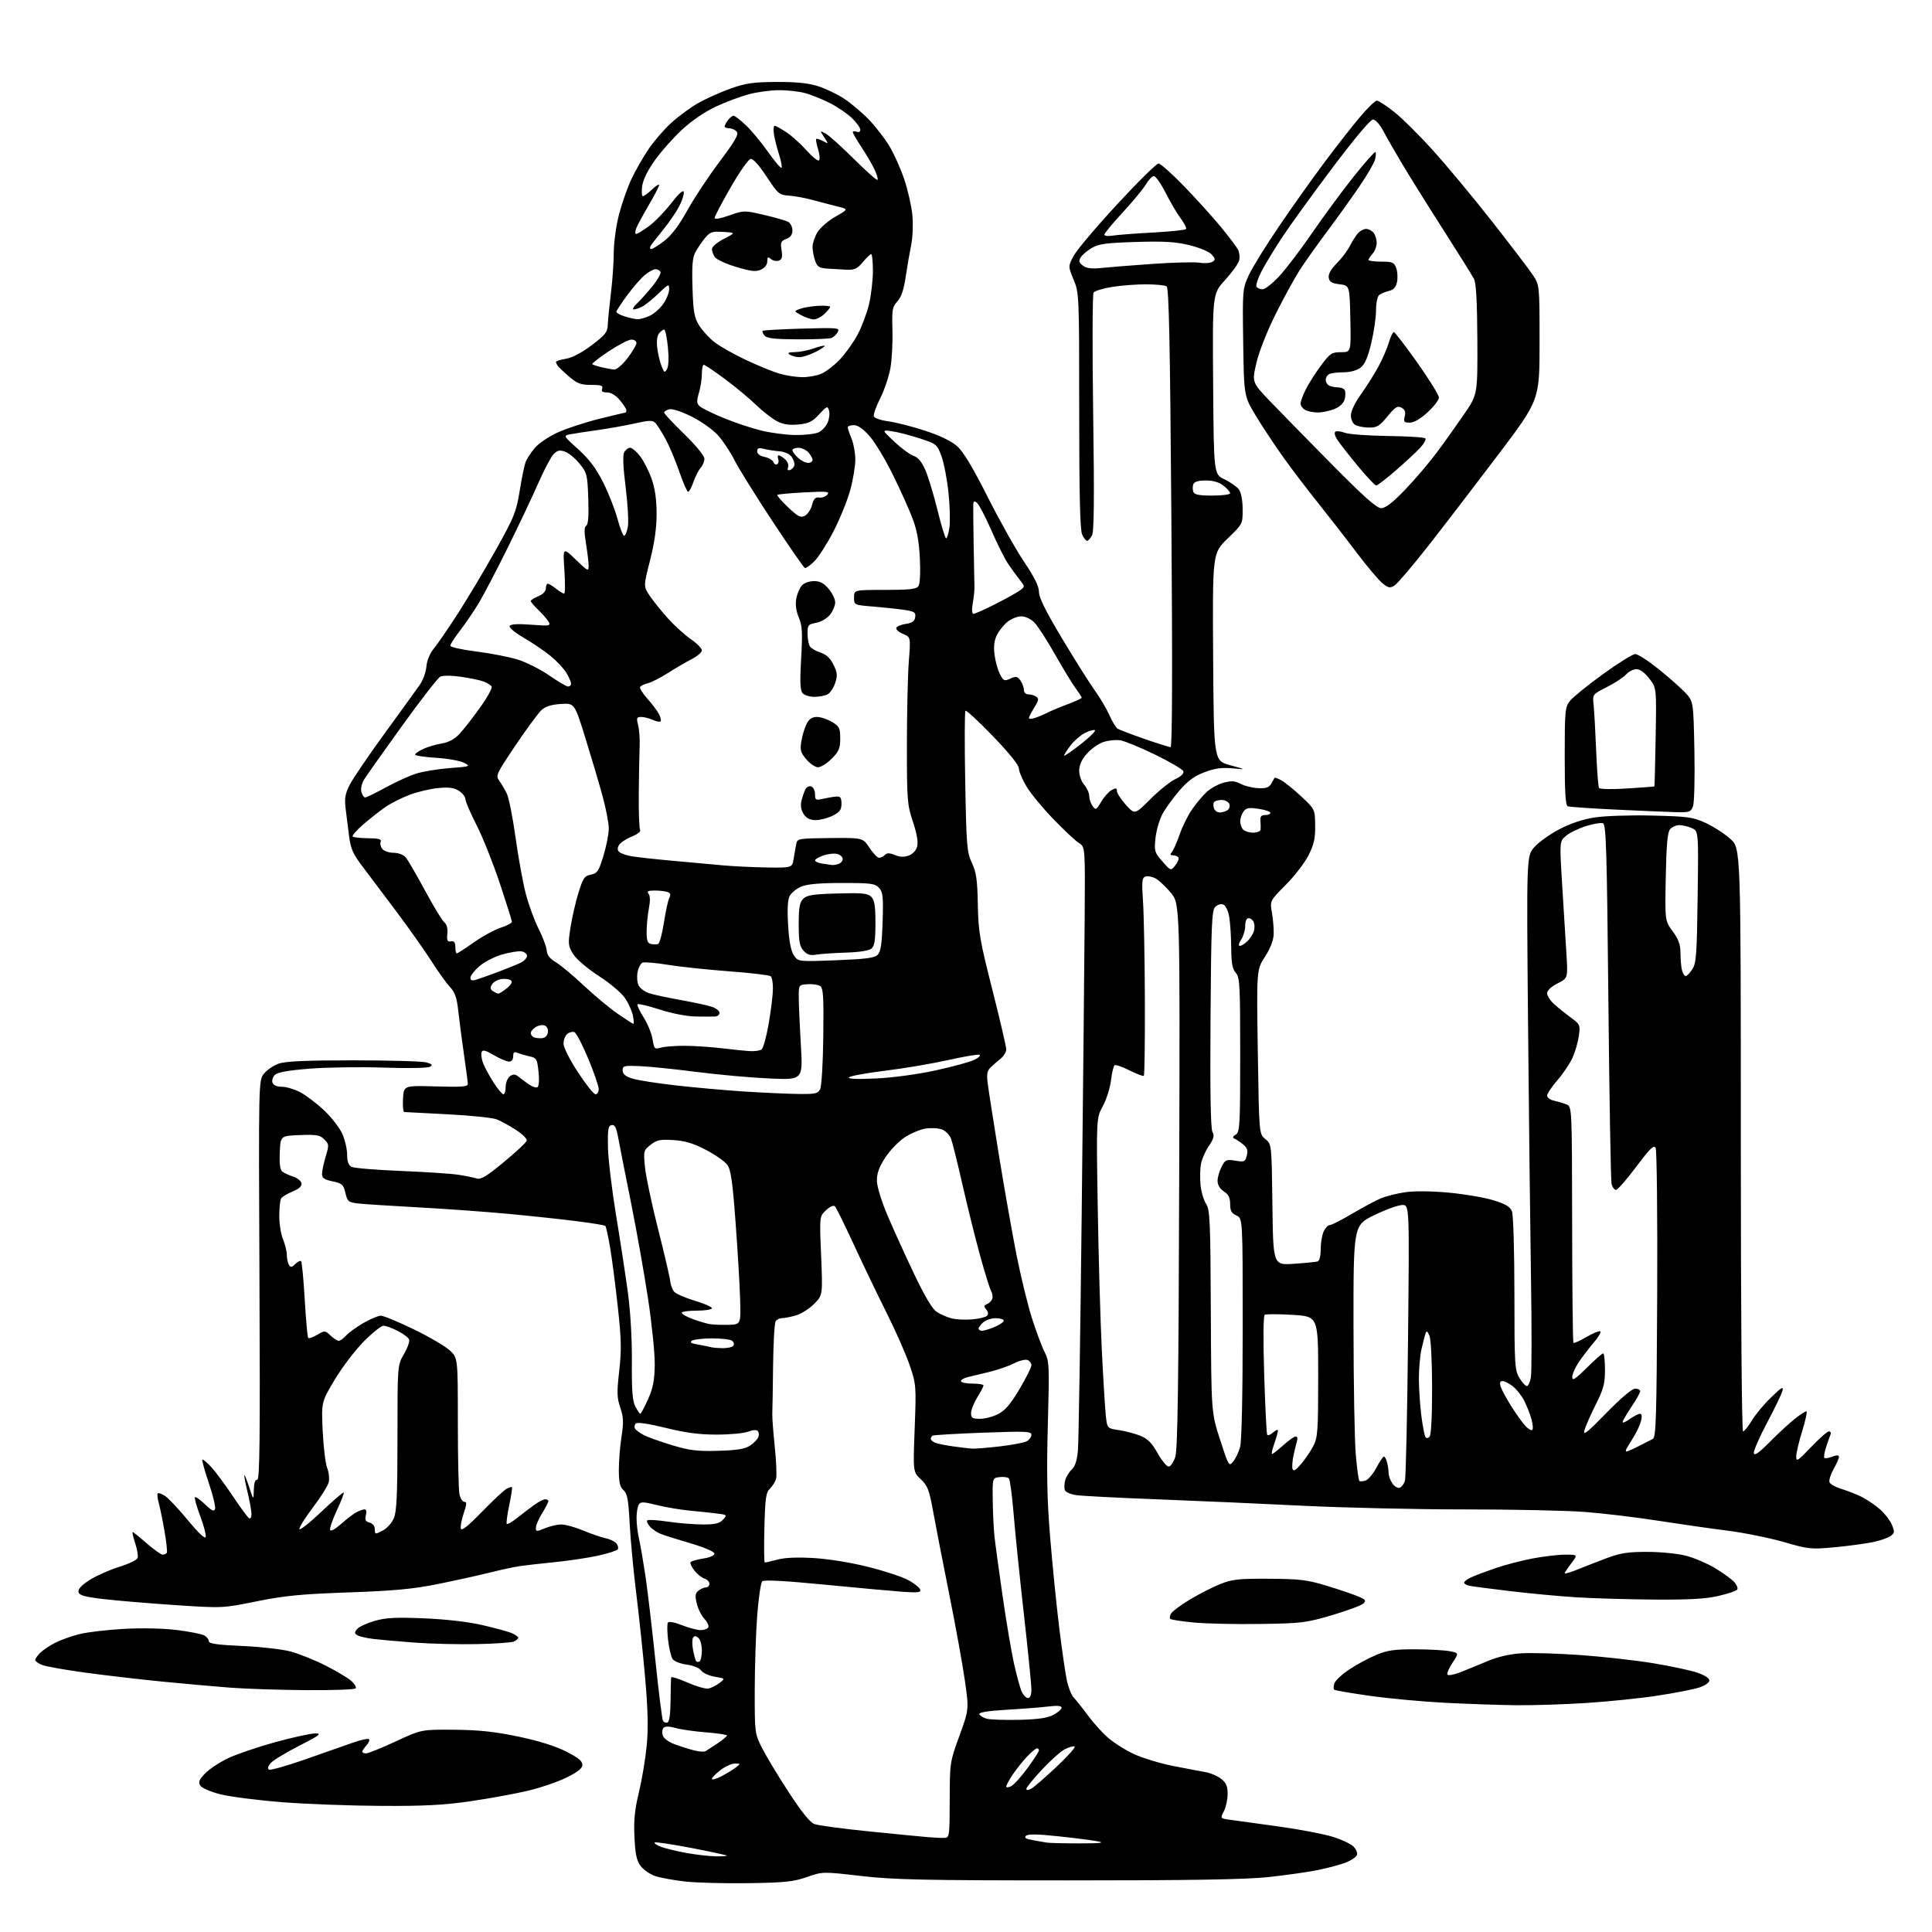 <?xml version="1.0" encoding="UTF-8" standalone="no"?>
<svg 
  version="1.1" 
  xmlns="http://www.w3.org/2000/svg" 
  xmlns:xlink="http://www.w3.org/1999/xlink" 
  xmlns:svg="http://www.w3.org/2000/svg"
  xmlns:rdf="http://www.w3.org/1999/02/22-rdf-syntax-ns#"
  xmlns:cc="http://creativecommons.org/ns#"
  xmlns:dc="http://purl.org/dc/elements/1.1/"
  viewBox="0 0 768 768"
  width="768"
  height="768"
>
<style>svg {background-color: white; }</style>"
<path stroke="none" fill="black" fill-rule="evenodd" d="M297.50,748.59C288.15,748.73 276.84,748.43 272.37,747.93C267.90,747.43 262.54,746.46 260.46,745.76C258.39,745.07 255.77,743.26 254.65,741.75C253.07,739.62 252.52,737.05 252.20,730.25C251.89,723.59 252.31,719.35 253.97,712.50C255.16,707.55 256.56,699.25 257.06,694.06C257.74,687.14 257.58,679.91 256.46,667.06C255.62,657.40 254.03,642.30 252.93,633.50C251.83,624.70 250.65,612.22 250.31,605.77C249.81,596.14 249.37,593.74 247.85,592.36C246.42,591.07 246.00,589.24 246.00,584.29C246.00,580.76 246.48,574.79 247.07,571.02C247.94,565.37 247.85,563.34 246.57,559.56C245.24,555.64 245.18,553.49 246.15,544.96C247.10,536.61 247.00,532.34 245.56,519.23C244.61,510.58 243.23,499.97 242.48,495.65C241.74,491.33 240.91,487.58 240.64,487.31C240.38,487.04 235.29,486.21 229.33,485.45C223.37,484.69 211.07,483.37 202.00,482.52C192.93,481.68 176.72,480.51 166.00,479.93C155.28,479.35 144.63,478.66 142.34,478.39C138.50,477.94 138.11,477.62 137.30,474.20C136.52,470.88 136.00,470.41 132.21,469.61C128.87,468.90 128.00,468.28 128.01,466.61C128.02,465.45 128.68,462.35 129.47,459.71C130.84,455.20 130.81,454.81 128.92,452.92C127.20,451.20 125.83,450.96 119.21,451.21C111.50,451.50 111.50,451.50 111.21,458.09C111.01,462.59 111.33,465.01 112.21,465.71C112.92,466.27 114.85,467.17 116.50,467.70C118.15,468.23 119.65,469.42 119.83,470.35C120.05,471.51 118.95,472.54 116.33,473.63C114.22,474.51 112.17,475.74 111.77,476.36C111.36,476.99 111.02,480.10 111.02,483.28C111.01,486.46 111.68,490.68 112.50,492.65C113.33,494.63 114.01,497.43 114.02,498.87C114.02,500.32 114.41,502.10 114.87,502.82C115.55,503.89 116.04,503.82 117.40,502.45C118.33,501.52 119.36,501.03 119.69,501.36C120.02,501.69 120.67,508.57 121.14,516.64C121.61,524.72 122.23,531.56 122.52,531.86C122.82,532.15 124.43,531.59 126.11,530.60C129.08,528.84 129.21,528.85 131.39,530.90C132.62,532.05 134.09,533.00 134.66,533.00C135.23,533.00 136.55,532.05 137.60,530.88C138.64,529.72 141.75,527.47 144.50,525.89C147.25,524.31 150.35,523.01 151.39,523.01C152.43,523.00 158.29,525.43 164.43,528.40C170.56,531.37 177.02,535.15 178.79,536.80C182.00,539.80 182.00,539.80 182.00,565.28C182.00,579.29 182.28,592.16 182.62,593.88C182.97,595.59 183.84,597.00 184.56,597.00C185.62,597.00 185.58,597.88 184.36,601.46C183.52,603.91 182.99,606.67 183.17,607.58C183.41,608.77 185.79,606.89 191.50,601.04C195.90,596.53 200.33,592.39 201.34,591.84C202.35,591.29 203.33,590.99 203.51,591.18C203.70,591.37 203.21,594.62 202.41,598.41C201.62,602.20 201.19,605.52 201.46,605.79C201.73,606.06 203.58,604.98 205.58,603.39C207.58,601.80 210.62,599.49 212.33,598.25C214.04,597.01 216.02,596.00 216.72,596.00C217.42,596.00 218.00,596.34 217.99,596.75C217.99,597.16 216.88,599.30 215.53,601.50C214.17,603.70 213.05,606.29 213.03,607.26C213.00,608.90 213.26,608.92 216.62,607.51C218.61,606.68 221.55,606.00 223.15,606.00C224.75,606.00 228.63,607.07 231.78,608.39C234.93,609.70 238.93,611.08 240.68,611.45C242.43,611.82 244.38,612.75 245.02,613.52C245.65,614.29 245.91,615.34 245.59,615.86C245.27,616.37 241.74,617.52 237.75,618.40C233.76,619.27 226.00,620.44 220.50,620.98C215.00,621.53 208.70,622.24 206.50,622.57C204.30,622.90 198.90,624.07 194.50,625.17C190.10,626.27 180.88,628.30 174.00,629.69C164.12,631.68 156.69,632.37 138.50,633.01C119.63,633.68 113.08,634.31 102.00,636.56C88.50,639.30 88.50,639.30 69.50,638.04C59.05,637.34 46.23,636.26 41.01,635.64C33.42,634.73 31.46,634.16 31.20,632.79C30.98,631.66 32.48,630.06 35.68,628.04C38.33,626.36 43.57,624.04 47.33,622.87C51.08,621.71 54.40,620.13 54.69,619.36C54.99,618.60 54.56,615.95 53.75,613.48C52.94,611.02 52.48,609.00 52.73,609.00C52.97,609.00 55.49,611.02 58.32,613.50C61.15,615.98 64.01,618.00 64.67,618.00C65.34,618.00 66.08,617.66 66.32,617.25C66.56,616.84 66.14,612.94 65.38,608.59C64.63,604.25 63.60,599.21 63.10,597.41C62.61,595.61 62.43,593.90 62.71,593.62C63.00,593.34 64.31,593.81 65.63,594.67C66.94,595.54 71.05,599.90 74.75,604.37C79.15,609.69 81.58,611.95 81.78,610.89C81.95,610.01 80.94,606.23 79.53,602.49C78.13,598.75 77.21,595.46 77.50,595.16C77.79,594.87 79.58,596.14 81.48,597.98C84.07,600.50 85.07,600.97 85.48,599.90C85.79,599.12 84.68,594.46 83.02,589.56C81.37,584.66 80.20,580.47 80.43,580.23C80.67,580.00 82.25,581.31 83.95,583.15C85.65,584.99 89.50,590.18 92.51,594.69C95.52,599.19 98.44,603.15 98.99,603.50C99.56,603.85 99.98,603.11 99.96,601.81C99.94,600.54 99.28,596.80 98.48,593.50C97.68,590.20 97.07,587.05 97.11,586.50C97.16,585.95 98.01,587.98 99.00,591.00C100.80,596.50 100.80,596.50 100.90,592.25C100.97,589.42 101.42,588.08 102.25,588.25C103.24,588.45 103.43,572.22 103.14,509.00C102.79,429.50 102.79,429.50 104.91,426.82C106.08,425.35 108.71,423.55 110.77,422.82C113.50,421.86 121.49,421.50 140.50,421.50C154.80,421.50 167.83,421.87 169.45,422.32C171.74,422.96 172.07,423.34 170.95,424.05C170.13,424.57 162.12,424.72 152.50,424.39C143.15,424.08 129.94,424.27 123.14,424.81C114.44,425.50 110.33,426.24 109.25,427.32C108.41,428.16 108.00,429.55 108.33,430.42C108.70,431.39 110.13,432.00 112.01,432.00C113.70,432.00 116.94,432.95 119.22,434.11C121.49,435.27 125.81,438.53 128.81,441.36C131.81,444.19 135.10,448.45 136.13,450.83C137.16,453.22 138.00,456.91 138.00,459.05C138.00,461.73 138.54,463.21 139.75,463.84C140.71,464.34 149.51,465.07 159.30,465.47C169.09,465.86 179.44,466.55 182.30,467.00C185.16,467.45 188.43,468.12 189.56,468.48C191.15,468.98 193.59,467.50 200.23,461.99C204.97,458.07 209.07,454.27 209.34,453.55C209.64,452.77 207.91,450.98 205.10,449.16C202.49,447.47 199.03,445.57 197.42,444.95C195.82,444.32 187.07,443.42 178.00,442.95C168.93,442.48 161.14,442.07 160.70,442.05C160.26,442.02 160.03,439.64 160.20,436.75C160.50,431.50 160.50,431.50 173.25,431.87C183.58,432.17 185.99,431.98 185.97,430.87C185.95,430.12 185.25,424.77 184.41,419.00C183.58,413.23 182.56,405.48 182.16,401.78C181.59,396.54 180.85,394.44 178.82,392.28C177.39,390.75 174.13,386.21 171.58,382.19C169.03,378.17 162.84,369.40 157.83,362.69C152.82,355.99 146.66,347.80 144.14,344.50C140.36,339.54 139.42,337.46 138.78,332.50C138.35,329.20 137.73,324.22 137.39,321.42C136.90,317.33 137.21,315.50 139.03,311.94C140.27,309.51 146.52,300.32 152.93,291.51C159.33,282.71 165.60,274.04 166.85,272.25C168.11,270.47 169.30,267.18 169.50,264.96C169.73,262.47 170.89,259.69 172.53,257.71C173.99,255.94 178.37,249.55 182.26,243.50C186.15,237.45 192.89,226.15 197.22,218.39C204.40,205.55 205.24,203.46 206.58,195.13C207.39,190.10 208.45,184.95 208.93,183.68C209.41,182.42 211.06,179.89 212.60,178.06C214.17,176.20 218.23,173.47 221.85,171.84C225.40,170.25 232.80,167.83 238.30,166.47C243.80,165.11 248.46,164.00 248.65,164.00C248.84,164.00 249.00,163.58 249.00,163.08C249.00,162.57 247.83,160.77 246.41,159.08C244.78,157.14 242.89,156.00 241.30,156.00C239.48,156.00 238.94,155.59 239.36,154.50C239.83,153.29 238.98,153.00 235.00,153.00C230.88,153.00 229.45,152.47 226.28,149.75C224.20,147.97 222.17,146.05 221.77,145.50C221.36,144.95 221.02,144.22 221.02,143.88C221.01,143.54 222.78,142.97 224.95,142.62C227.43,142.23 231.23,140.23 235.19,137.24C240.69,133.08 241.49,132.05 241.61,128.99C241.69,127.07 242.25,121.45 242.86,116.50C243.47,111.55 243.97,104.31 243.98,100.41C243.99,96.51 244.91,89.76 246.02,85.41C247.14,81.06 249.35,74.72 250.94,71.32C252.53,67.92 255.64,62.48 257.85,59.22C260.06,55.97 264.18,51.22 267.01,48.68C269.83,46.14 274.56,42.68 277.52,40.99C280.47,39.30 286.18,36.73 290.19,35.29C296.33,33.08 299.26,32.64 308.50,32.58C316.25,32.52 321.13,33.01 325.02,34.21C328.06,35.15 332.78,37.40 335.52,39.20C338.26,41.00 342.67,44.72 345.31,47.46C347.96,50.20 351.64,54.93 353.49,57.98C355.34,61.03 358.03,67.03 359.47,71.31C360.91,75.60 362.36,82.03 362.69,85.60C363.02,89.17 362.81,94.43 362.22,97.30C361.63,100.16 360.65,105.86 360.04,109.97C359.26,115.23 358.27,118.15 356.71,119.81C354.72,121.95 354.53,123.07 354.76,131.28C354.90,136.28 354.53,143.10 353.93,146.44C353.33,149.77 351.51,155.15 349.87,158.39C348.23,161.62 347.11,164.84 347.37,165.53C347.64,166.23 350.25,167.11 353.18,167.49C356.11,167.88 362.65,169.55 367.72,171.21C373.62,173.14 378.21,175.36 380.48,177.37C382.92,179.52 386.69,185.79 392.59,197.50C397.30,206.85 403.83,218.46 407.08,223.31C411.23,229.48 413.00,233.08 413.00,235.31C413.00,237.56 415.75,243.09 422.30,254.00C427.41,262.52 433.26,271.80 435.29,274.61C437.33,277.43 439.91,281.80 441.02,284.32C442.14,286.85 443.61,289.26 444.28,289.68C444.95,290.09 449.74,291.91 454.92,293.72C460.10,295.52 464.78,297.00 465.33,297.00C465.99,297.00 466.10,266.20 465.64,205.79C465.11,135.45 464.67,114.41 463.73,113.81C463.05,113.38 459.35,113.03 455.50,113.02C451.65,113.02 445.59,113.49 442.02,114.07C438.46,114.64 435.17,115.65 434.71,116.31C434.26,116.96 434.18,138.48 434.55,164.11C435.04,198.30 434.91,211.30 434.07,212.86C433.44,214.04 432.57,215.00 432.13,215.00C431.68,215.00 430.80,213.85 430.16,212.45C429.33,210.64 429.00,196.52 429.00,163.22C429.00,117.32 428.96,116.45 426.79,111.20C424.58,105.86 424.58,105.86 426.81,101.68C428.03,99.38 435.80,90.19 444.06,81.25C452.32,72.31 459.73,65.00 460.53,65.00C461.32,65.00 465.99,69.16 470.90,74.25C475.81,79.34 482.35,86.59 485.44,90.36C488.53,94.14 491.53,98.12 492.11,99.21C492.69,100.30 492.91,102.23 492.59,103.51C492.27,104.79 489.75,108.30 486.99,111.32C481.97,116.81 481.97,116.81 482.24,152.65C482.50,188.50 482.50,188.50 486.73,190.53C489.06,191.65 491.63,193.45 492.45,194.53C493.36,195.74 493.95,198.77 493.97,202.39C494.00,208.28 494.00,208.28 487.99,214.09C481.98,219.90 481.98,219.90 482.24,261.15C482.50,302.40 482.50,302.40 489.00,304.18C495.50,305.95 495.50,305.95 489.92,305.43C485.75,305.03 482.96,305.42 478.86,306.95C474.77,308.48 472.21,310.36 468.74,314.38C466.18,317.34 463.14,321.58 461.98,323.81C460.82,326.04 459.62,330.29 459.31,333.26C458.79,338.31 458.97,338.90 462.08,342.44C465.40,346.22 465.40,346.22 467.20,344.01C468.18,342.79 468.74,341.39 468.44,340.90C468.13,340.40 467.18,340.00 466.32,340.00C465.11,340.00 465.01,339.69 465.88,338.64C466.50,337.89 467.88,334.75 468.95,331.66C470.01,328.56 472.21,324.11 473.84,321.77C475.47,319.42 478.08,316.30 479.65,314.84C481.22,313.38 484.25,311.71 486.38,311.14C489.46,310.30 490.88,310.40 493.22,311.61C494.84,312.45 497.98,313.22 500.19,313.32C503.29,313.46 504.48,313.04 505.36,311.50C505.99,310.40 506.57,309.35 506.66,309.17C506.75,308.99 507.95,309.44 509.32,310.17C510.69,310.90 514.27,313.79 517.26,316.59C522.71,321.68 522.71,321.68 522.80,328.09C522.88,333.17 522.34,335.62 520.20,339.91C518.71,342.89 514.64,348.20 511.14,351.71C504.79,358.10 504.79,358.10 505.61,362.80C506.06,365.39 506.38,369.22 506.31,371.32C506.23,373.80 505.02,376.95 502.85,380.32C499.50,385.50 499.50,385.50 500.00,418.14C500.50,450.78 500.50,450.78 503.00,452.80C505.50,454.82 505.50,454.82 505.80,478.87C506.10,502.93 506.10,502.93 514.30,502.38C518.81,502.08 523.06,501.66 523.75,501.45C524.51,501.21 525.00,499.29 525.00,496.58C525.00,494.11 525.52,490.95 526.16,489.55C526.80,488.15 527.89,487.00 528.58,487.00C529.27,487.00 533.26,484.98 537.44,482.50C541.62,480.03 546.72,477.29 548.77,476.42C550.82,475.55 555.20,474.43 558.50,473.94C562.22,473.39 568.82,473.45 575.86,474.09C582.11,474.66 590.11,476.03 593.65,477.12C598.66,478.67 600.30,479.67 601.05,481.62C601.57,483.01 602.00,497.58 602.00,514.32C602.01,542.64 602.13,544.70 603.99,547.75C605.08,549.54 606.41,551.00 606.94,551.00C607.47,551.00 608.19,549.48 608.54,547.63C608.89,545.77 608.91,527.88 608.59,507.88C608.27,487.87 607.74,441.97 607.41,405.89C606.82,340.28 606.82,340.28 609.90,336.77C611.59,334.84 616.06,331.64 619.82,329.66C624.26,327.33 629.19,325.68 633.89,324.95C637.92,324.32 648.07,323.99 656.81,324.20C671.16,324.55 672.98,324.80 678.13,327.18C681.22,328.61 685.61,331.46 687.88,333.51C692.00,337.23 692.00,337.23 692.00,453.12C692.00,521.59 692.37,569.00 692.90,569.00C693.40,569.00 694.94,567.09 696.33,564.75C697.71,562.41 701.18,558.25 704.03,555.50C708.38,551.31 709.10,550.90 708.50,553.00C708.11,554.38 705.33,560.12 702.33,565.78C699.32,571.43 697.01,576.77 697.18,577.66C697.41,578.80 699.22,577.53 703.50,573.21C706.80,569.87 711.25,565.76 713.39,564.07C715.53,562.38 717.63,561.00 718.06,561.00C718.49,561.00 717.76,564.49 716.44,568.75C715.11,573.01 714.02,577.62 714.02,578.98C714.00,581.20 714.63,580.80 719.93,575.23C723.20,571.81 726.38,569.00 727.02,569.00C727.65,569.00 727.93,569.56 727.65,570.25C727.36,570.94 726.58,573.19 725.90,575.26C725.23,577.32 724.91,579.25 725.20,579.53C725.49,579.82 726.91,579.60 728.36,579.05C730.21,578.35 731.00,578.37 731.00,579.14C731.00,579.74 730.04,581.94 728.86,584.03C727.69,586.12 726.96,588.46 727.26,589.23C727.55,589.99 729.75,591.21 732.15,591.92C734.54,592.64 738.17,594.08 740.22,595.12C742.27,596.16 745.48,598.36 747.35,600.00C749.22,601.65 751.34,604.40 752.05,606.13C753.20,608.90 753.15,609.42 751.57,610.57C750.58,611.29 747.47,612.38 744.64,612.99C741.81,613.59 735.00,614.52 729.50,615.04C719.92,615.94 719.06,615.86 709.07,612.98C703.33,611.32 693.21,609.28 686.57,608.44C679.93,607.60 667.52,605.82 659.00,604.49C650.48,603.15 637.47,601.60 630.11,601.03C622.74,600.46 601.14,600.00 582.11,600.01C563.07,600.02 534.23,599.36 518.00,598.56C501.77,597.75 475.68,596.60 460.00,596.00C444.32,595.41 429.77,594.65 427.66,594.32C425.55,593.99 423.59,593.10 423.31,592.36C423.02,591.61 423.06,589.88 423.40,588.53C423.75,587.17 424.92,585.22 426.01,584.21C427.40,582.91 428.15,580.58 428.50,576.43C428.78,573.17 429.45,530.90 429.99,482.50C430.53,434.10 431.06,381.49 431.17,365.58C431.38,336.67 431.38,336.67 428.94,335.15C427.60,334.32 422.99,330.00 418.70,325.57C414.41,321.13 409.58,315.25 407.96,312.50C406.34,309.75 405.01,306.56 405.01,305.41C405.00,304.12 401.04,299.21 394.69,292.63C389.03,286.75 384.12,282.22 383.78,282.55C383.45,282.88 383.41,295.61 383.69,310.83C384.16,336.40 384.37,338.84 386.34,343.00C388.09,346.70 388.51,349.64 388.70,359.54C388.91,370.43 389.46,373.67 394.47,393.41C397.51,405.41 400.00,416.09 400.00,417.13C400.00,418.17 399.03,419.80 397.85,420.76C396.67,421.72 394.87,423.28 393.87,424.23C392.39,425.63 392.15,426.89 392.64,430.73C392.97,433.35 394.99,446.30 397.13,459.50C399.28,472.70 402.42,490.48 404.11,499.00C405.81,507.52 408.55,518.77 410.21,524.00C411.88,529.23 414.13,535.26 415.23,537.42C417.11,541.14 417.18,542.62 416.53,566.42C416.01,585.61 416.22,596.08 417.44,611.00C418.32,621.73 419.93,637.78 421.01,646.68C422.10,655.59 423.49,665.20 424.10,668.04C424.71,670.88 425.95,673.96 426.86,674.87C427.76,675.78 430.19,678.83 432.25,681.64C434.31,684.46 437.86,688.44 440.13,690.49C442.40,692.55 447.10,695.55 450.57,697.18C454.05,698.81 461.08,700.96 466.20,701.97C471.31,702.98 477.14,704.09 479.15,704.43C481.16,704.77 483.97,705.97 485.40,707.10C487.42,708.69 488.00,710.03 488.00,713.12C488.00,715.31 487.33,718.40 486.51,719.99C485.01,722.88 485.01,722.88 489.26,723.43C491.59,723.74 500.20,724.92 508.38,726.07C516.57,727.21 526.16,729.04 529.69,730.13C533.23,731.22 536.98,732.98 538.04,734.04C539.09,735.09 539.71,736.60 539.40,737.40C539.10,738.19 537.16,739.52 535.09,740.35C533.02,741.17 528.00,742.53 523.92,743.36C519.84,744.19 510.88,745.46 504.00,746.19C494.98,747.13 472.85,747.50 424.50,747.49C367.06,747.49 355.33,747.23 342.26,745.73C327.03,743.97 327.03,743.97 320.76,746.15C315.43,748.02 311.98,748.38 297.50,748.59zM284.42,737.91C287.12,737.96 289.15,737.83 288.92,737.62C288.69,737.41 282.26,736.03 274.64,734.56C267.01,733.10 260.54,732.13 260.25,732.42C259.96,732.71 261.02,733.45 262.61,734.08C264.20,734.70 268.65,735.80 272.50,736.52C276.35,737.23 281.71,737.86 284.42,737.91zM429.00,732.77C437.30,732.77 439.39,732.55 436.50,731.98C434.30,731.55 427.19,730.63 420.70,729.95C412.23,729.05 408.60,729.00 407.82,729.78C407.05,730.55 407.83,731.04 410.62,731.50C412.75,731.85 415.18,732.28 416.00,732.45C416.82,732.63 422.68,732.77 429.00,732.77zM375.50,730.59C377.41,730.50 377.50,729.79 377.53,715.50C377.56,700.65 377.60,700.39 381.38,690.02C385.19,679.53 385.19,679.53 383.55,668.02C382.64,661.68 379.87,646.38 377.39,634.00C374.90,621.62 372.03,606.87 371.01,601.22C369.37,592.20 368.76,590.58 366.04,588.04C362.94,585.14 362.94,585.14 363.60,567.82C364.24,550.91 364.19,550.32 361.63,542.75C360.19,538.49 356.06,529.11 352.46,521.92C348.85,514.73 342.96,502.46 339.37,494.67C335.77,486.88 332.42,480.08 331.93,479.56C331.37,478.99 330.01,479.57 328.39,481.06C325.75,483.50 325.75,483.50 326.41,499.19C327.06,514.88 327.06,514.88 323.55,518.39C321.62,520.32 318.34,522.37 316.27,522.94C314.20,523.52 311.74,523.99 310.81,523.99C309.88,524.00 308.75,524.56 308.31,525.25C307.86,525.94 307.42,533.92 307.31,543.00C307.21,552.08 307.07,560.62 307.00,562.00C306.93,563.38 307.37,569.23 307.97,575.00C308.57,580.77 308.82,586.50 308.52,587.72C308.22,588.94 307.13,590.74 306.10,591.72C304.47,593.26 304.17,595.37 303.86,607.24C303.66,614.80 303.73,621.03 304.00,621.10C304.27,621.16 306.52,620.66 309.00,619.98C311.97,619.17 316.91,618.96 323.56,619.36C329.50,619.71 338.42,621.17 345.33,622.92C351.77,624.54 358.91,626.91 361.20,628.19C363.48,629.46 365.56,631.13 365.81,631.89C366.18,633.02 364.89,633.18 358.88,632.76C354.82,632.47 340.81,631.20 327.75,629.92C311.79,628.36 303.66,627.94 302.99,628.61C302.43,629.17 301.54,635.22 301.01,642.06C300.48,648.90 300.04,662.28 300.02,671.78C300.00,688.95 300.02,689.09 302.95,694.90C304.58,698.12 309.33,706.00 313.51,712.42C318.59,720.21 321.99,724.43 323.73,725.09C325.17,725.63 334.93,726.95 345.42,728.01C355.91,729.07 366.52,730.10 369.00,730.31C371.48,730.51 374.40,730.64 375.50,730.59zM151.50,717.87C139.40,717.81 121.62,717.14 112.00,716.39C102.38,715.63 91.39,714.22 87.59,713.26C83.67,712.26 80.22,710.76 79.62,709.79C78.77,708.42 79.15,707.45 81.53,704.97C83.16,703.26 87.26,700.55 90.63,698.94C94.01,697.33 102.52,694.43 109.55,692.50C116.59,690.58 123.73,689.02 125.42,689.05C128.02,689.09 127.01,689.86 119.00,693.94C113.78,696.60 108.68,699.68 107.68,700.79C106.55,702.04 106.26,703.04 106.90,703.44C107.46,703.79 113.91,701.98 121.21,699.43C128.52,696.87 137.10,693.87 140.27,692.74C143.44,691.62 146.32,690.99 146.68,691.35C147.03,691.70 146.57,692.81 145.66,693.82C144.75,694.83 144.00,695.96 144.00,696.33C144.00,696.70 144.69,697.00 145.54,697.00C146.38,697.00 151.67,694.86 157.29,692.25C167.50,687.50 167.50,687.50 180.50,687.60C190.29,687.68 196.57,688.35 205.91,690.29C213.90,691.95 220.66,694.05 224.91,696.19C229.73,698.61 231.50,700.04 231.50,701.50C231.50,702.96 229.80,704.34 225.18,706.61C221.70,708.32 214.73,710.70 209.68,711.89C204.63,713.08 194.43,714.94 187.00,716.02C176.49,717.56 168.63,717.96 151.50,717.87zM409.89,711.06C410.94,710.50 415.49,706.56 420.01,702.31C424.53,698.06 427.76,694.42 427.18,694.23C426.61,694.04 424.83,694.55 423.24,695.37C421.65,696.20 417.57,699.84 414.18,703.47C410.78,707.10 408.00,710.52 408.00,711.07C408.00,711.73 408.64,711.73 409.89,711.06zM402.02,709.99C403.14,709.39 406.06,706.14 408.52,702.75C410.99,699.37 413.00,696.24 413.00,695.80C413.00,695.36 412.64,695.00 412.20,695.00C411.75,695.00 410.00,696.46 408.30,698.25C406.59,700.04 404.03,703.25 402.60,705.39C401.17,707.53 400.00,709.68 400.00,710.17C400.00,710.67 400.91,710.58 402.02,709.99zM286.75,706.10C288.81,705.03 291.40,703.46 292.50,702.61C294.47,701.08 294.47,701.06 292.18,701.03C290.91,701.01 288.32,702.18 286.43,703.62C284.54,705.06 283.00,706.64 283.00,707.14C283.00,707.63 284.69,707.17 286.75,706.10zM280.51,696.11C281.07,695.77 283.20,694.38 285.25,693.00C287.30,691.62 288.98,690.23 288.99,689.90C288.99,689.57 285.29,689.00 280.75,688.65C276.21,688.29 270.76,687.52 268.63,686.92C266.10,686.22 264.42,686.18 263.78,686.82C263.24,687.36 263.09,688.71 263.45,689.83C263.83,691.04 265.81,692.50 268.30,693.41C270.61,694.25 274.07,695.34 276.00,695.83C277.93,696.31 279.96,696.44 280.51,696.11zM265.34,684.71C266.09,684.45 266.52,681.32 266.56,675.90C266.60,671.28 266.71,667.18 266.81,666.79C266.92,666.40 269.81,667.32 273.25,668.82C276.69,670.33 280.40,671.41 281.50,671.24C282.60,671.06 284.59,670.08 285.92,669.07C288.34,667.23 288.34,667.23 284.17,666.53C281.87,666.14 279.43,665.03 278.74,664.07C278.03,663.06 275.61,662.06 273.04,661.72C270.58,661.40 268.05,660.42 267.41,659.55C266.78,658.68 265.95,655.27 265.58,651.97C265.20,648.67 265.16,645.54 265.49,645.02C265.84,644.45 268.11,644.86 271.08,646.03C273.83,647.11 277.16,648.00 278.48,648.00C279.80,648.00 281.18,647.52 281.55,646.93C281.91,646.34 281.22,644.80 280.02,643.52C278.82,642.24 277.43,639.46 276.95,637.35C276.23,634.23 276.38,633.26 277.72,632.25C278.64,631.56 279.97,631.00 280.69,631.00C281.41,631.00 282.00,630.36 282.00,629.57C282.00,628.78 281.11,627.85 280.03,627.51C278.94,627.16 277.15,625.73 276.04,624.32C274.93,622.92 274.24,621.42 274.50,621.00C274.76,620.58 277.01,619.93 279.49,619.55C282.14,619.16 284.00,618.35 284.00,617.60C284.00,616.84 280.18,615.18 274.75,613.57C269.66,612.07 264.30,610.38 262.82,609.82C261.35,609.27 259.36,607.96 258.41,606.90C257.46,605.85 256.96,604.71 257.30,604.37C257.64,604.02 261.33,604.25 265.50,604.87C269.67,605.49 275.92,606.00 279.39,606.00C284.34,606.00 286.06,605.59 287.43,604.07C289.12,602.21 289.05,602.13 284.84,601.62C282.45,601.32 277.57,600.81 274.00,600.48C270.43,600.14 264.64,599.16 261.15,598.29C255.74,596.94 254.67,596.91 253.92,598.10C253.43,598.87 253.03,601.30 253.04,603.50C253.04,605.70 253.48,609.38 254.01,611.67C254.54,613.96 255.67,620.49 256.53,626.17C257.38,631.85 259.17,646.98 260.50,659.78C261.83,672.58 263.20,683.52 263.55,684.08C263.90,684.64 264.70,684.93 265.34,684.71zM405.00,683.66C412.66,683.48 416.38,682.94 418.75,681.68C420.54,680.73 422.00,679.45 422.00,678.84C422.00,678.08 420.32,677.92 416.75,678.36C413.86,678.71 406.42,679.29 400.22,679.65C392.92,680.08 389.06,680.69 389.29,681.38C389.49,681.96 390.74,682.77 392.07,683.18C393.41,683.58 399.23,683.79 405.00,683.66zM602.50,677.85C595.90,677.77 583.30,677.34 574.50,676.89C565.70,676.45 552.28,675.21 544.68,674.14C537.08,673.07 530.62,671.96 530.34,671.67C530.05,671.38 530.10,670.25 530.45,669.14C530.81,668.04 533.48,665.55 536.40,663.61C539.32,661.67 544.14,659.07 547.11,657.84C551.50,656.01 554.36,655.60 562.50,655.62C568.00,655.64 574.18,655.97 576.24,656.37C579.97,657.09 579.97,657.09 577.34,661.06C575.89,663.25 575.02,665.36 575.41,665.74C575.80,666.13 578.00,665.71 580.31,664.82C582.61,663.93 587.42,661.96 591.00,660.45C595.29,658.63 599.95,657.53 604.70,657.22C608.65,656.96 619.23,657.27 628.20,657.91C637.16,658.55 650.12,660.00 657.00,661.13C663.88,662.26 671.75,663.93 674.50,664.84C677.53,665.85 679.50,667.09 679.50,668.00C679.50,668.86 677.80,670.05 675.50,670.80C673.30,671.53 665.88,672.98 659.00,674.03C652.12,675.09 639.30,676.41 630.50,676.97C621.70,677.53 609.10,677.93 602.50,677.85zM408.66,675.00C409.52,675.00 410.00,673.77 410.00,671.59C410.00,669.71 408.66,656.33 407.03,641.84C405.39,627.35 403.56,609.42 402.95,602.00C402.34,594.58 401.48,588.13 401.04,587.67C400.60,587.22 398.95,586.99 397.37,587.17C394.50,587.50 394.50,587.50 394.63,596.50C394.70,601.45 395.00,607.75 395.29,610.50C395.58,613.25 397.01,623.83 398.48,634.00C399.94,644.17 402.00,656.40 403.05,661.17C404.11,665.94 405.50,671.00 406.14,672.42C406.79,673.84 407.92,675.00 408.66,675.00zM121.69,671.86C111.14,671.78 97.55,671.34 91.50,670.87C85.45,670.41 73.30,669.32 64.50,668.46C55.70,667.59 41.98,666.00 34.00,664.91C26.02,663.83 18.26,662.45 16.75,661.85C15.24,661.25 14.00,660.36 14.00,659.88C14.00,659.40 14.88,658.12 15.96,657.04C17.04,655.96 19.74,654.15 21.96,653.02C24.18,651.89 28.59,650.32 31.75,649.55C34.91,648.77 42.90,647.85 49.50,647.49C56.61,647.11 65.13,647.30 70.40,647.97C75.30,648.59 80.14,649.54 81.15,650.08C82.17,650.63 83.00,651.66 83.00,652.39C83.00,653.38 86.27,653.85 96.25,654.30C103.54,654.62 112.20,655.61 115.50,656.49C118.80,657.36 125.10,659.90 129.50,662.13C133.90,664.36 138.50,667.11 139.72,668.24C140.94,669.37 141.70,670.68 141.41,671.15C141.12,671.62 132.25,671.94 121.69,671.86zM278.07,660.46C278.58,660.14 279.00,658.16 279.00,656.06C279.00,653.96 278.37,651.72 277.59,651.07C276.56,650.22 275.99,650.21 275.49,651.02C275.11,651.63 275.11,653.78 275.49,655.81C275.87,657.83 276.40,659.83 276.66,660.26C276.92,660.68 277.56,660.77 278.07,660.46zM189.50,653.56C182.35,653.71 171.32,653.44 165.00,652.97C158.68,652.50 151.25,651.85 148.49,651.52C145.74,651.19 142.84,650.52 142.06,650.03C140.87,649.30 140.85,648.88 141.95,647.57C142.67,646.69 145.77,645.25 148.84,644.36C153.31,643.06 157.18,642.85 168.46,643.31C177.04,643.66 186.00,644.69 191.50,645.94C196.45,647.07 201.74,648.50 203.25,649.12C204.76,649.74 206.00,650.59 206.00,651.01C206.00,651.44 205.21,652.13 204.25,652.55C203.29,652.96 196.65,653.42 189.50,653.56zM501.00,645.55C491.38,645.70 479.52,645.44 474.66,644.98C469.80,644.53 465.54,643.87 465.20,643.53C464.85,643.19 465.02,642.19 465.57,641.32C466.12,640.45 469.44,638.00 472.95,635.88C476.46,633.76 481.84,631.00 484.91,629.76C489.84,627.77 492.16,627.51 504.50,627.58C516.68,627.65 519.64,628.01 527.32,630.35C532.17,631.82 537.77,633.71 539.76,634.54C542.87,635.84 543.17,636.25 541.94,637.43C541.15,638.18 535.55,640.26 529.50,642.05C519.19,645.09 517.40,645.31 501.00,645.55zM657.30,635.85C646.96,635.77 633.11,635.36 626.52,634.95C619.94,634.54 608.24,633.44 600.52,632.52C592.81,631.60 585.49,630.65 584.25,630.40C583.01,630.16 582.00,629.59 582.00,629.14C582.00,628.69 583.24,627.74 584.75,627.04C586.26,626.34 590.60,624.70 594.39,623.39C598.18,622.09 604.87,620.34 609.25,619.51C613.63,618.68 619.47,618.00 622.23,618.00C627.24,618.00 627.24,618.00 624.62,621.43C623.18,623.32 622.00,625.12 622.00,625.42C622.00,625.72 624.36,625.01 627.25,623.84C630.14,622.66 635.41,620.61 638.98,619.28C644.18,617.34 647.31,616.87 654.98,616.90C660.36,616.91 667.07,617.60 670.42,618.49C673.68,619.36 678.88,621.60 681.97,623.48C685.07,625.36 688.41,627.80 689.40,628.89C690.39,629.98 690.92,631.32 690.59,631.86C690.25,632.40 686.86,633.55 683.04,634.42C677.89,635.60 671.28,635.96 657.30,635.85zM152.08,608.46C153.81,607.56 155.78,605.38 156.58,603.47C157.70,600.79 158.00,593.91 158.00,571.37C158.00,542.68 158.00,542.68 160.58,538.27C162.00,535.85 162.92,533.24 162.63,532.48C162.34,531.71 160.29,530.17 158.09,529.05C155.88,527.92 153.35,527.00 152.45,527.00C151.55,527.00 148.02,529.81 144.61,533.25C141.20,536.69 136.01,543.51 133.07,548.42C127.74,557.34 127.74,557.34 128.28,568.92C128.58,575.29 129.39,581.88 130.07,583.57C130.75,585.26 131.01,587.81 130.66,589.23C130.30,590.66 127.53,595.09 124.50,599.08C121.48,603.08 119.00,606.99 119.00,607.78C119.00,608.57 122.88,605.55 127.62,601.06C132.36,596.57 136.42,593.08 136.64,593.30C136.85,593.52 135.64,596.69 133.93,600.34C132.22,603.99 131.00,607.51 131.22,608.16C131.46,608.87 133.19,607.93 135.56,605.82C137.73,603.88 140.48,601.77 141.68,601.14C142.89,600.51 144.36,600.00 144.95,600.00C145.59,600.00 145.80,600.97 145.44,602.36C144.99,604.19 145.32,604.85 146.93,605.27C148.20,605.60 149.00,606.63 149.00,607.93C149.00,609.98 149.11,610.00 152.08,608.46zM556.43,591.39C557.18,591.10 558.11,589.88 558.48,588.68C558.85,587.48 559.41,562.31 559.71,532.75C560.27,479.00 560.27,479.00 557.46,479.00C555.91,479.00 550.90,480.81 546.32,483.03C538.00,487.06 538.00,487.06 538.04,527.78C538.06,550.18 538.47,572.92 538.95,578.33C539.43,583.74 540.06,588.39 540.34,588.67C540.62,588.95 541.73,588.90 542.80,588.56C543.87,588.22 545.82,585.93 547.12,583.47C548.43,581.01 549.78,579.00 550.13,579.00C550.48,579.00 551.04,580.01 551.37,581.25C551.70,582.49 551.98,584.41 551.99,585.53C551.99,586.64 552.69,588.54 553.53,589.74C554.37,590.93 555.67,591.68 556.43,591.39zM517.23,581.95C518.83,580.05 521.02,576.83 522.07,574.79C523.82,571.43 524.00,568.82 524.00,547.19C524.00,523.30 524.00,523.30 513.85,522.68C508.27,522.34 503.28,522.33 502.76,522.65C502.18,523.00 502.10,532.17 502.53,546.36C502.93,559.09 503.46,569.87 503.72,570.32C503.98,570.76 505.05,570.36 506.10,569.41C507.14,568.46 508.00,568.15 508.00,568.72C508.00,569.29 507.34,571.61 506.54,573.87C505.74,576.14 505.35,578.00 505.67,578.00C505.99,578.00 508.00,576.42 510.13,574.50C512.26,572.58 514.48,571.00 515.07,571.00C515.66,571.00 515.90,571.79 515.60,572.75C515.31,573.71 514.68,576.30 514.20,578.50C513.72,580.70 513.55,583.15 513.81,583.95C514.17,585.00 515.11,584.45 517.23,581.95zM464.55,583.00C465.30,583.00 466.47,581.31 467.17,579.25C468.15,576.34 468.51,551.20 468.75,467.39C469.07,359.27 469.07,359.27 465.42,354.89C463.42,352.47 460.67,349.90 459.31,349.17C457.95,348.45 456.14,348.12 455.28,348.45C453.97,348.95 453.83,350.46 454.36,358.27C454.71,363.35 455.04,380.92 455.10,397.31C455.16,413.71 454.98,427.35 454.70,427.63C454.43,427.91 451.89,426.96 449.06,425.53C446.24,424.10 443.56,423.16 443.10,423.44C442.65,423.72 441.99,426.41 441.64,429.43C441.28,432.44 439.82,437.06 438.39,439.70C435.79,444.50 435.79,444.50 436.37,480.00C436.69,499.52 437.41,524.95 437.98,536.50C438.55,548.05 439.27,559.82 439.57,562.65C440.12,567.79 440.12,567.79 444.77,568.49C447.33,568.87 451.16,569.88 453.28,570.73C456.21,571.90 457.87,573.56 460.16,577.64C461.83,580.59 463.80,583.00 464.55,583.00zM490.23,580.97C491.17,579.80 492.41,577.19 492.97,575.17C493.59,572.94 493.99,554.44 493.99,527.91C494.00,484.32 494.00,484.32 491.50,483.18C489.55,482.29 489.00,481.30 489.00,478.64C489.00,476.11 488.36,474.81 486.50,473.59C484.93,472.56 484.00,471.02 484.00,469.43C484.00,468.04 484.71,465.52 485.58,463.84C487.05,461.00 487.46,460.82 491.06,461.39C494.67,461.97 495.01,461.82 495.63,459.34C496.14,457.29 495.80,456.25 494.14,454.91C492.95,453.95 491.42,452.92 490.74,452.64C489.86,452.27 490.01,451.79 491.25,451.01C492.85,449.99 493.00,447.35 493.00,419.28C493.00,391.52 492.84,388.48 491.25,386.72C489.90,385.23 489.48,382.93 489.43,376.64C489.39,372.17 489.02,366.62 488.61,364.33C488.18,361.96 487.16,359.89 486.25,359.54C485.37,359.20 483.94,359.63 483.07,360.50C481.70,361.87 481.46,367.56 481.20,405.01C481.00,433.80 481.25,448.60 481.96,449.92C482.80,451.49 482.51,452.64 480.53,455.55C479.17,457.56 477.76,460.76 477.40,462.66C477.05,464.56 476.97,468.31 477.23,471.00C477.48,473.69 478.47,477.07 479.42,478.52C480.98,480.90 481.17,485.14 481.32,521.33C481.50,561.50 481.50,561.50 485.00,572.30C488.42,582.86 488.54,583.05 490.23,580.97zM285.50,576.72C293.05,576.50 296.15,575.99 298.17,574.65C299.63,573.68 301.11,572.16 301.45,571.27C301.79,570.39 301.67,569.27 301.20,568.80C300.70,568.30 299.06,568.43 297.41,569.10C295.81,569.74 290.23,570.27 285.00,570.28C278.04,570.29 272.58,569.57 264.59,567.60C257.68,565.90 253.33,565.27 252.73,565.87C252.20,566.40 252.08,567.32 252.45,567.92C252.82,568.52 254.41,569.68 255.98,570.49C257.55,571.30 262.59,573.10 267.17,574.49C274.13,576.59 277.14,576.95 285.50,576.72zM646.55,577.00C646.92,577.00 649.09,576.04 651.36,574.88C653.64,573.71 656.17,572.42 657.00,572.02C658.30,571.38 658.53,563.81 658.76,514.57C658.90,483.07 658.62,457.15 658.13,456.27C657.43,455.02 655.83,456.59 650.40,463.85C646.62,468.88 643.02,473.00 642.39,473.00C641.75,473.00 640.97,471.99 640.64,470.75C640.31,469.51 639.74,436.84 639.36,398.16C638.77,338.21 638.46,327.73 637.23,327.26C636.43,326.95 633.35,327.47 630.39,328.40C627.42,329.34 623.85,331.09 622.46,332.30C619.92,334.50 619.92,334.50 621.00,352.00C621.59,361.62 622.35,373.85 622.68,379.16C623.28,388.82 623.28,388.82 619.14,390.93C616.61,392.22 615.00,393.74 615.00,394.83C615.00,395.82 616.24,397.75 617.75,399.12C619.26,400.49 622.24,402.89 624.37,404.45C628.09,407.17 628.21,407.45 627.62,411.73C627.29,414.18 626.18,418.05 625.17,420.34C624.16,422.63 621.46,426.66 619.17,429.31C616.87,431.96 615.00,434.76 615.00,435.54C615.00,436.32 616.24,437.23 617.75,437.55C619.26,437.87 621.49,438.54 622.69,439.02C624.88,439.90 624.88,439.90 624.95,486.63C624.98,512.32 625.21,533.55 625.46,533.79C625.71,534.04 627.98,533.03 630.50,531.55C633.02,530.07 635.54,529.01 636.09,529.20C636.64,529.38 635.56,531.32 633.68,533.52C631.81,535.71 629.09,539.25 627.64,541.39C626.19,543.53 625.00,546.21 625.00,547.36C625.00,549.04 626.09,548.36 630.78,543.72C633.96,540.57 636.88,538.00 637.28,538.00C637.68,538.00 638.00,540.94 638.00,544.52C638.00,550.04 637.44,552.17 634.36,558.27C632.36,562.25 630.33,566.84 629.86,568.48C629.16,570.92 630.72,569.70 638.50,561.73C644.26,555.83 648.79,552.00 650.00,552.00C651.10,552.00 652.00,552.47 652.00,553.04C652.00,553.61 650.42,556.42 648.50,559.28C646.58,562.13 645.00,564.85 645.00,565.30C645.00,565.76 646.31,565.21 647.90,564.07C649.50,562.93 651.31,562.00 651.92,562.00C652.64,562.00 652.79,562.99 652.36,564.75C651.99,566.26 650.71,569.08 649.52,571.00C648.33,572.92 647.03,575.06 646.62,575.75C646.21,576.44 646.18,577.00 646.55,577.00zM386.50,575.86C387.60,575.93 392.49,575.53 397.36,574.97C402.23,574.41 407.07,573.50 408.11,572.94C409.15,572.39 410.00,571.22 410.00,570.36C410.00,568.97 407.86,568.88 390.75,569.52C380.16,569.91 371.16,570.44 370.75,570.68C370.34,570.92 370.00,571.49 370.00,571.95C370.00,572.41 370.79,573.11 371.75,573.51C372.71,573.90 375.98,574.57 379.00,574.98C382.02,575.40 385.40,575.79 386.50,575.86zM568.26,571.14C568.90,570.50 569.29,563.11 569.28,551.80C569.28,541.50 568.82,532.41 568.24,531.00C567.48,529.17 567.06,528.90 566.69,530.00C566.41,530.83 565.69,533.61 565.09,536.19C564.49,538.77 564.01,544.17 564.03,548.19C564.05,552.21 564.49,558.79 565.01,562.81C565.53,566.84 566.25,570.59 566.59,571.15C567.02,571.85 567.56,571.84 568.26,571.14zM609.06,568.46C609.49,568.20 609.37,566.30 608.81,564.24C608.24,562.18 606.94,558.86 605.92,556.84C604.89,554.83 602.86,552.25 601.39,551.09C599.93,549.94 598.09,549.00 597.30,549.00C596.27,549.00 596.06,549.64 596.57,551.25C596.96,552.49 598.84,555.98 600.75,559.00C602.66,562.02 605.14,565.50 606.26,566.72C607.37,567.94 608.64,568.72 609.06,568.46zM389.54,564.00C391.49,564.00 394.75,563.15 396.79,562.11C399.54,560.70 401.73,558.14 405.25,552.22C407.86,547.82 410.00,543.55 410.00,542.72C410.00,541.89 409.30,540.94 408.44,540.62C407.59,540.29 405.20,540.88 403.13,541.93C401.07,542.99 396.71,544.51 393.44,545.32C390.17,546.13 386.26,547.07 384.75,547.41C383.24,547.76 382.00,548.48 382.00,549.02C382.00,549.56 384.02,550.00 386.50,550.00C388.98,550.00 390.99,550.34 390.97,550.75C390.95,551.16 389.83,553.30 388.47,555.50C387.12,557.70 386.01,560.51 386.01,561.75C386.00,563.66 386.53,564.00 389.54,564.00zM254.54,562.00C254.81,562.00 256.18,559.41 257.59,556.25C259.60,551.75 260.18,548.76 260.27,542.50C260.33,538.10 259.12,526.17 257.57,516.00C256.02,505.82 252.98,488.73 250.82,478.00C248.66,467.27 246.41,455.89 245.83,452.70C245.00,448.18 244.41,446.97 243.13,447.23C241.76,447.51 241.53,448.91 241.67,456.03C241.76,460.69 243.21,472.82 244.88,483.00C246.56,493.18 248.69,507.12 249.62,514.00C250.63,521.56 251.25,532.38 251.18,541.36C251.09,552.77 251.41,556.90 252.56,559.11C253.38,560.70 254.27,562.00 254.54,562.00zM287.19,535.92C289.22,535.96 291.19,535.50 291.57,534.89C291.95,534.28 291.64,533.38 290.88,532.90C290.12,532.42 286.57,532.03 283.00,532.03C279.43,532.03 275.86,532.44 275.07,532.94C274.02,533.60 274.69,534.02 277.57,534.50C279.73,534.87 281.95,535.32 282.50,535.50C283.05,535.69 285.16,535.88 287.19,535.92zM390.38,529.00C391.14,529.00 393.39,528.32 395.38,527.49C397.37,526.65 399.00,525.53 399.00,524.99C399.00,524.44 397.57,524.00 395.83,524.00C394.08,524.00 391.83,524.74 390.83,525.65C389.82,526.57 389.00,527.69 389.00,528.15C389.00,528.62 389.62,529.00 390.38,529.00zM289.50,526.64C294.50,526.50 294.50,526.50 294.21,516.50C294.06,511.00 293.25,497.27 292.41,486.00C291.21,469.70 290.53,465.00 289.13,463.05C288.16,461.71 284.33,459.03 280.63,457.10C275.61,454.48 272.33,453.49 267.70,453.20C262.41,452.86 261.08,453.14 258.62,455.08C255.83,457.28 255.76,457.54 256.38,463.92C256.73,467.54 259.07,478.60 261.58,488.50C264.09,498.40 266.26,507.72 266.41,509.20C266.55,510.69 267.25,512.59 267.95,513.44C268.66,514.29 272.33,515.91 276.12,517.03C279.90,518.16 283.00,519.52 283.00,520.04C283.00,520.57 280.30,521.00 277.00,521.00C273.70,521.00 271.00,521.39 271.00,521.86C271.00,522.34 272.91,523.44 275.25,524.30C277.59,525.17 280.62,526.08 282.00,526.33C283.38,526.57 286.75,526.71 289.50,526.64zM386.42,524.48C389.13,524.24 391.79,523.61 392.33,523.07C392.98,522.42 392.88,521.56 392.04,520.55C391.00,519.30 391.05,518.92 392.31,518.43C393.15,518.11 394.10,517.19 394.41,516.38C394.72,515.58 394.53,514.15 393.99,513.21C393.45,512.27 391.46,505.88 389.57,499.00C387.67,492.12 384.54,479.47 382.59,470.88C380.64,462.29 378.60,454.07 378.04,452.62C377.49,451.16 375.87,449.52 374.45,448.98C373.03,448.44 370.08,448.28 367.90,448.63C365.73,448.98 361.97,450.57 359.55,452.18C357.13,453.78 353.66,457.42 351.83,460.27C349.38,464.08 348.52,466.52 348.59,469.48C348.64,471.82 350.47,477.70 352.95,483.50C355.29,489.00 360.04,499.42 363.49,506.65C367.69,515.45 370.63,520.37 372.40,521.53C373.86,522.48 376.50,523.63 378.28,524.08C380.05,524.54 383.72,524.71 386.42,524.48zM200.10,435.00C200.60,435.00 201.00,433.71 201.00,432.12C201.00,430.54 201.71,428.65 202.58,427.93C203.62,427.07 204.62,426.94 205.48,427.56C206.20,428.08 208.10,429.48 209.70,430.68C211.30,431.88 213.07,432.55 213.63,432.18C214.24,431.77 214.42,429.29 214.07,426.04C213.54,420.96 213.29,420.53 210.50,419.91C208.85,419.55 206.71,418.92 205.75,418.52C204.41,417.96 204.00,418.27 204.00,419.89C204.00,421.19 203.36,422.00 202.34,422.00C201.42,422.00 198.72,420.85 196.33,419.45C192.92,417.45 191.86,417.20 191.45,418.28C191.16,419.04 191.42,420.97 192.02,422.58C192.63,424.18 194.50,427.64 196.17,430.25C197.84,432.86 199.61,435.00 200.10,435.00zM236.73,435.00C237.43,435.00 238.00,434.07 238.00,432.94C238.00,431.80 236.13,426.36 233.84,420.84C231.55,415.33 229.07,410.58 228.32,410.29C227.58,410.01 226.31,410.33 225.49,411.01C224.67,411.69 224.01,413.43 224.01,414.87C224.02,416.37 226.49,421.27 229.75,426.25C232.89,431.06 236.04,435.00 236.73,435.00zM316.71,434.86C323.95,434.98 325.06,434.77 325.99,433.03C326.59,431.89 327.14,422.99 327.27,411.99C327.46,395.97 327.26,392.78 326.00,391.95C325.18,391.42 322.93,391.10 321.00,391.24C317.50,391.50 317.50,391.50 317.52,396.50C317.52,399.25 317.90,407.76 318.35,415.40C319.18,429.31 319.18,429.31 305.84,428.71C298.50,428.39 285.52,427.22 277.00,426.12C268.48,425.02 258.35,423.98 254.50,423.81C248.07,423.53 247.50,423.66 247.50,425.50C247.50,426.91 248.57,427.84 251.20,428.70C253.23,429.37 261.11,430.62 268.70,431.47C276.29,432.33 288.35,433.41 295.50,433.87C302.65,434.33 312.20,434.78 316.71,434.86zM348.00,428.72C354.90,428.40 364.49,427.11 372.00,425.48C378.88,423.98 385.85,422.07 387.50,421.22C389.15,420.37 389.96,419.50 389.31,419.28C388.65,419.05 383.02,420.02 376.78,421.42C370.55,422.81 359.38,424.70 351.97,425.61C344.56,426.52 338.05,427.71 337.50,428.25C336.84,428.90 340.45,429.06 348.00,428.72zM298.50,417.85C300.15,417.92 302.05,417.62 302.71,417.20C303.38,416.77 304.66,412.18 305.56,406.98C306.45,401.78 307.22,395.59 307.25,393.22C307.29,390.86 306.91,388.55 306.41,388.09C305.91,387.64 298.50,386.75 289.94,386.12C281.38,385.48 270.43,384.33 265.61,383.54C260.78,382.76 256.21,382.37 255.45,382.66C254.68,382.95 253.78,384.68 253.44,386.49C253.10,388.31 253.30,390.70 253.90,391.81C254.50,392.93 256.45,394.31 258.24,394.88C260.03,395.45 265.55,396.63 270.50,397.51C275.45,398.40 280.96,399.57 282.75,400.14C284.54,400.70 286.00,401.80 286.00,402.58C286.00,403.36 285.21,404.04 284.25,404.08C283.29,404.13 279.80,404.12 276.50,404.07C272.97,404.01 267.10,402.88 262.26,401.31C257.72,399.85 253.76,398.90 253.46,399.21C253.15,399.52 254.21,401.84 255.82,404.38C257.43,406.91 259.04,410.84 259.40,413.10C260.03,417.02 260.19,417.18 262.78,416.44C264.28,416.01 268.65,415.69 272.50,415.72C276.35,415.76 283.10,416.22 287.50,416.76C291.90,417.30 296.85,417.79 298.50,417.85zM215.50,412.69C216.70,412.58 217.62,411.65 217.80,410.38C217.98,409.14 217.44,408.00 216.51,407.64C215.64,407.31 214.04,407.58 212.96,408.26C211.88,408.93 211.00,410.01 211.00,410.66C211.00,411.30 211.56,412.07 212.25,412.36C212.94,412.64 214.40,412.79 215.50,412.69zM251.79,407.00C252.04,407.00 251.96,405.54 251.60,403.77C251.25,401.99 249.87,398.88 248.53,396.87C247.16,394.80 242.61,390.93 238.06,387.98C233.35,384.92 229.11,381.29 227.84,379.25C225.83,375.99 225.76,375.25 226.79,368.62C227.40,364.71 228.83,358.52 229.95,354.87C231.76,349.03 232.34,348.18 234.89,347.67C237.46,347.16 238.01,346.33 239.89,340.14C241.05,336.32 242.00,331.46 242.00,329.34C242.00,327.23 240.89,321.45 239.54,316.50C238.19,311.55 235.13,301.20 232.74,293.50C228.40,279.50 228.40,279.50 222.95,279.84C219.13,280.08 216.82,280.82 215.21,282.30C213.96,283.47 209.32,289.77 204.91,296.31C197.28,307.64 196.97,308.31 198.46,310.35C199.32,311.53 200.68,313.85 201.48,315.50C202.28,317.15 203.84,325.02 204.95,333.00C206.06,340.98 207.89,351.04 209.03,355.37C210.16,359.69 212.45,365.93 214.11,369.22C215.78,372.52 217.23,376.40 217.34,377.85C217.48,379.67 218.59,381.11 220.94,382.49C222.80,383.60 227.74,387.71 231.92,391.64C236.09,395.56 242.16,400.63 245.42,402.89C248.67,405.15 251.54,407.00 251.79,407.00zM198.12,394.98C198.45,394.99 199.95,394.04 201.44,392.87C203.14,391.53 203.79,390.39 203.19,389.79C202.67,389.27 201.00,388.99 199.47,389.17C197.95,389.35 196.21,390.30 195.60,391.28C194.75,392.65 194.84,393.28 196.00,394.01C196.82,394.54 197.78,394.98 198.12,394.98zM189.25,389.46C190.49,389.09 194.43,387.69 198.00,386.36C201.57,385.02 205.62,383.36 207.00,382.68C208.38,381.99 209.50,380.77 209.50,379.96C209.50,379.16 208.49,378.36 207.25,378.18C206.01,378.00 202.52,378.58 199.50,379.46C196.48,380.33 192.43,382.44 190.50,384.13C188.58,385.82 187.00,387.87 187.00,388.67C187.00,389.72 187.63,389.94 189.25,389.46zM670.09,388.00C670.57,388.00 671.75,386.78 672.73,385.30C674.28,382.92 674.54,379.42 674.84,356.50C675.19,330.41 675.19,330.41 672.55,329.20C671.09,328.54 668.86,328.00 667.58,328.00C666.29,328.00 664.63,328.74 663.87,329.65C662.86,330.87 662.41,335.82 662.17,348.66C661.83,366.01 661.83,366.01 664.92,370.20C667.29,373.42 668.00,375.45 668.01,378.95C668.02,381.45 668.30,384.51 668.63,385.75C668.96,386.99 669.62,388.00 670.09,388.00zM332.26,381.72C344.15,381.26 347.62,380.81 348.89,379.54C350.12,378.31 350.57,375.29 350.85,366.42C351.17,356.49 350.98,354.63 349.45,352.95C347.88,351.21 346.31,351.00 334.81,351.00C325.97,351.00 320.87,351.44 318.55,352.42C316.69,353.19 314.61,354.85 313.94,356.10C313.11,357.66 312.90,361.32 313.29,367.75C313.67,374.09 314.39,377.95 315.54,379.71C317.24,382.29 317.24,382.29 332.26,381.72zM324.42,379.49C322.09,379.89 320.86,379.51 319.42,377.91C317.85,376.17 317.50,374.26 317.50,367.43C317.50,360.74 317.86,358.71 319.28,357.29C320.75,355.82 323.16,355.44 332.88,355.17C342.83,354.89 344.96,355.10 346.35,356.49C347.63,357.78 348.00,360.10 348.00,366.95C348.00,373.82 347.65,376.05 346.39,377.09C345.39,377.92 341.52,378.52 336.14,378.68C331.39,378.83 326.11,379.19 324.42,379.49zM181.57,379.00C181.88,379.00 184.92,377.04 188.32,374.63C191.72,372.23 196.53,369.61 199.00,368.80C201.47,367.99 203.49,366.92 203.49,366.42C203.48,365.91 201.31,359.03 198.68,351.11C196.04,343.20 191.89,332.80 189.44,327.99C187.00,323.19 185.00,318.54 185.00,317.65C185.00,316.77 183.86,315.30 182.47,314.39C180.55,313.13 178.55,312.86 174.22,313.26C171.07,313.56 165.96,314.76 162.85,315.94C159.74,317.11 155.42,319.29 153.24,320.79C151.06,322.28 147.09,325.39 144.43,327.70C141.76,330.01 139.85,332.19 140.20,332.53C140.55,332.88 143.31,333.18 146.33,333.21C150.59,333.25 151.72,333.57 151.31,334.64C151.01,335.40 151.33,336.69 152.01,337.51C152.69,338.33 154.70,339.00 156.47,339.00C158.29,339.00 160.36,339.76 161.22,340.75C162.06,341.71 165.54,347.68 168.95,354.00C172.36,360.32 175.82,366.02 176.65,366.67C177.60,367.40 178.03,369.06 177.83,371.17C177.56,373.88 177.82,374.45 179.25,374.21C180.54,373.99 181.00,374.59 181.00,376.46C181.00,377.86 181.26,379.00 181.57,379.00zM261.58,375.27C262.18,375.08 263.23,371.23 263.92,366.73C264.61,362.23 265.58,357.79 266.07,356.87C266.70,355.68 266.51,355.03 265.40,354.60C264.54,354.27 262.24,354.00 260.30,354.00C257.58,354.00 257.00,354.29 257.79,355.25C258.46,356.06 258.52,358.09 257.96,361.00C257.48,363.48 257.07,367.60 257.04,370.18C257.01,373.84 257.38,374.94 258.75,375.24C259.71,375.46 260.99,375.47 261.58,375.27zM492.88,376.00C493.50,376.00 494.86,375.14 495.90,374.10C496.95,373.05 498.08,371.32 498.42,370.24C498.77,369.16 498.76,367.54 498.42,366.64C498.07,365.74 497.16,365.00 496.39,365.00C495.51,365.00 495.00,366.11 495.00,368.04C495.00,369.70 494.27,372.18 493.38,373.54C492.39,375.05 492.20,376.00 492.88,376.00zM304.70,344.83C314.91,345.00 314.91,345.00 315.51,341.25C315.84,339.19 316.31,336.55 316.54,335.38C316.95,333.36 317.58,333.26 329.97,333.14C342.98,333.01 342.98,333.01 345.62,337.00C347.08,339.20 348.79,341.00 349.43,341.00C350.07,341.00 351.11,340.49 351.74,339.86C352.60,339.00 353.60,339.01 355.76,339.90C357.79,340.74 359.41,340.79 361.29,340.08C362.89,339.47 364.21,338.02 364.61,336.41C365.04,334.69 364.43,331.21 362.89,326.62C360.64,319.91 360.50,318.14 360.51,296.00C360.52,283.07 360.86,268.17 361.27,262.88C362.02,253.25 362.02,253.25 358.97,251.99C357.30,251.29 356.09,250.23 356.29,249.61C356.49,249.00 358.20,248.28 360.08,248.00C362.64,247.63 363.58,246.95 363.81,245.32C364.08,243.43 363.51,243.05 359.47,242.44C356.91,242.06 351.37,241.46 347.16,241.12C339.50,240.50 339.50,240.50 339.50,237.50C339.50,234.50 339.50,234.50 351.78,234.50C361.57,234.50 364.27,234.20 365.09,233.00C365.71,232.10 365.94,227.68 365.66,222.00C365.33,215.19 364.50,210.66 362.72,206.00C361.36,202.43 357.84,194.61 354.89,188.63C351.95,182.65 347.80,175.79 345.68,173.38C343.13,170.48 341.01,169.00 339.42,169.00C338.09,169.00 337.00,169.40 337.00,169.88C337.00,170.36 337.68,172.37 338.50,174.35C339.32,176.32 340.00,180.10 340.00,182.74C340.00,185.38 339.07,190.89 337.94,194.98C336.80,199.07 333.82,206.40 331.31,211.26C328.80,216.12 325.40,221.45 323.75,223.09C322.11,224.74 320.40,225.95 319.95,225.79C319.51,225.63 313.69,217.24 307.04,207.15C300.38,197.06 293.58,186.14 291.94,182.87C290.29,179.61 287.34,175.16 285.37,172.99C283.41,170.82 278.71,167.49 274.94,165.60C270.86,163.56 267.24,162.39 266.03,162.70C264.92,162.99 264.00,163.58 264.00,164.00C264.00,164.43 267.60,168.28 272.00,172.56C276.73,177.17 280.00,181.16 280.00,182.34C280.00,183.44 279.33,185.08 278.51,185.99C277.69,186.89 276.41,189.40 275.66,191.57C274.91,193.73 273.96,195.50 273.55,195.50C273.13,195.50 271.55,191.90 270.04,187.50C268.52,183.10 266.06,177.25 264.56,174.50C263.07,171.75 261.25,168.89 260.53,168.14C259.43,167.01 258.13,167.03 252.36,168.32C248.59,169.16 241.90,170.35 237.50,170.97C233.10,171.58 228.23,172.33 226.68,172.64C223.87,173.19 223.87,173.19 229.90,178.64C234.29,182.62 236.97,186.19 239.79,191.82C241.91,196.06 244.47,202.57 245.47,206.27C246.48,209.97 247.66,213.00 248.10,213.00C248.55,213.00 249.21,211.40 249.58,209.45C249.94,207.49 249.55,200.42 248.71,193.72C247.70,185.74 247.50,180.94 248.12,179.78C248.64,178.80 249.71,178.00 250.48,178.00C251.26,178.00 253.06,179.53 254.49,181.40C255.91,183.26 257.96,187.30 259.04,190.37C260.38,194.17 261.00,198.58 261.01,204.23C261.01,209.88 260.19,215.75 258.40,222.78C255.78,233.07 255.78,233.07 258.25,236.78C259.61,238.83 262.87,242.88 265.49,245.79C268.11,248.70 272.23,252.44 274.63,254.09C277.03,255.74 279.00,257.74 279.00,258.53C279.00,259.32 277.17,260.89 274.94,262.03C272.71,263.17 268.49,265.63 265.57,267.50C262.65,269.37 259.07,271.20 257.62,271.56C256.17,271.92 254.75,272.60 254.46,273.07C254.17,273.54 255.46,275.62 257.32,277.71C259.19,279.79 261.26,282.55 261.94,283.84C262.61,285.12 262.90,286.43 262.59,286.75C262.27,287.07 260.86,286.80 259.46,286.16C258.05,285.52 255.99,285.00 254.87,285.00C253.08,285.00 252.94,285.38 253.66,288.25C254.12,290.04 254.39,293.75 254.27,296.50C254.15,299.25 254.00,307.65 253.92,315.18C253.85,322.70 254.09,329.33 254.45,329.91C254.83,330.53 253.38,331.66 251.02,332.61C248.78,333.51 246.51,335.04 245.99,336.02C245.34,337.23 245.43,338.10 246.27,338.76C246.95,339.30 249.10,340.03 251.06,340.38C253.03,340.73 260.23,341.52 267.06,342.14C273.90,342.75 282.88,343.57 287.00,343.96C291.12,344.35 299.09,344.74 304.70,344.83zM330.67,343.85C331.31,343.93 332.55,343.73 333.42,343.39C334.29,343.06 335.00,342.19 335.00,341.46C335.00,340.73 334.09,339.85 332.98,339.50C331.88,339.14 329.40,339.37 327.48,340.01C325.57,340.64 324.00,341.54 324.00,342.01C324.00,342.48 325.24,343.05 326.75,343.28C328.26,343.51 330.03,343.77 330.67,343.85zM498.20,331.00C499.74,331.00 501.05,330.44 501.11,329.75C501.17,329.06 501.14,327.49 501.04,326.25C500.90,324.58 501.39,324.00 502.93,324.00C504.07,324.00 505.00,323.60 505.00,323.11C505.00,322.63 502.89,321.91 500.30,321.52C496.43,320.94 495.38,321.13 494.30,322.60C493.59,323.58 493.00,325.33 493.00,326.49C493.00,327.65 493.54,329.14 494.20,329.80C494.86,330.46 496.66,331.00 498.20,331.00zM324.27,326.00C321.97,326.00 320.60,325.31 319.48,323.61C318.43,322.01 318.14,320.25 318.59,318.36C318.97,316.79 319.67,314.73 320.15,313.79C320.65,312.82 321.68,312.32 322.52,312.64C323.33,312.96 324.00,314.35 324.00,315.73C324.00,318.06 324.25,318.19 327.25,317.51C329.04,317.11 331.40,316.71 332.50,316.64C334.09,316.53 334.50,317.12 334.50,319.50C334.50,321.93 333.83,322.83 331.00,324.25C329.07,325.21 326.05,326.00 324.27,326.00zM457.30,317.66C460.71,314.25 465.17,310.67 467.21,309.71C469.57,308.58 470.72,307.44 470.39,306.57C470.10,305.81 465.06,302.85 459.20,299.99C453.34,297.14 447.12,294.57 445.38,294.29C443.64,294.00 440.62,294.30 438.66,294.95C436.70,295.59 433.73,297.69 432.05,299.60C429.96,301.97 429.00,304.12 429.00,306.38C429.00,308.26 429.87,310.69 431.00,312.00C432.10,313.27 433.00,315.28 433.00,316.46C433.00,317.65 433.60,319.43 434.33,320.43C435.56,322.12 435.80,322.00 437.75,318.70C438.90,316.75 440.78,314.65 441.92,314.04C443.61,313.14 444.00,313.22 444.00,314.46C444.00,315.30 445.60,317.76 447.55,319.93C451.10,323.86 451.10,323.86 457.30,317.66zM484.86,322.98C485.76,322.98 487.13,322.57 487.90,322.09C488.66,321.60 489.01,320.48 488.68,319.60C488.34,318.72 486.95,318.00 485.59,318.00C484.23,318.00 482.87,318.41 482.56,318.91C482.25,319.41 482.27,320.54 482.60,321.41C482.94,322.28 483.95,322.99 484.86,322.98zM666.27,322.85C663.10,322.77 652.40,322.31 642.50,321.84C632.60,321.37 623.94,320.77 623.25,320.52C622.31,320.18 622.00,315.27 622.00,300.67C622.00,282.52 622.13,281.10 624.08,278.62C625.23,277.16 631.13,272.38 637.20,267.99C643.27,263.59 649.06,260.00 650.05,260.00C651.05,260.00 655.16,262.64 659.18,265.87C663.21,269.10 668.00,273.32 669.83,275.25C673.16,278.76 673.16,278.76 673.55,298.40C673.76,309.33 673.51,319.15 672.99,320.52C672.13,322.79 671.56,322.99 666.27,322.85zM145.16,317.00C145.68,317.00 149.37,315.20 153.38,313.00C157.38,310.81 162.87,308.32 165.58,307.48C168.29,306.64 174.27,305.67 178.87,305.32C186.98,304.71 187.16,304.64 184.45,303.22C182.92,302.42 177.91,301.52 173.33,301.24C168.75,300.95 165.00,300.38 165.00,299.97C165.00,299.56 166.46,298.55 168.25,297.72C170.04,296.89 173.35,295.91 175.62,295.54C178.41,295.08 180.69,293.84 182.70,291.68C184.33,289.93 188.01,285.22 190.87,281.21C193.73,277.21 195.79,273.47 195.44,272.90C195.09,272.34 193.67,271.44 192.28,270.92C190.89,270.39 186.81,269.54 183.22,269.03C179.24,268.47 176.00,268.46 174.96,269.02C174.02,269.53 167.23,278.28 159.87,288.48C152.52,298.68 145.73,308.27 144.79,309.79C143.79,311.39 143.32,313.50 143.65,314.78C143.97,316.00 144.65,317.00 145.16,317.00zM646.85,313.43C652.71,313.05 657.57,312.69 657.65,312.62C657.74,312.55 657.96,303.73 658.15,293.00C658.49,273.50 658.49,273.50 655.63,269.75C653.83,267.40 651.93,266.00 650.54,266.00C649.31,266.00 647.45,266.95 646.40,268.11C645.36,269.27 641.92,271.52 638.77,273.11C633.04,276.01 633.04,276.01 633.49,280.25C633.73,282.59 634.19,290.75 634.50,298.40C634.81,306.04 635.32,312.71 635.63,313.21C635.96,313.74 640.68,313.83 646.85,313.43zM325.19,305.00C324.08,305.00 321.98,303.58 320.53,301.85C318.24,299.14 317.97,298.13 318.56,294.60C318.93,292.34 319.87,289.26 320.64,287.75C321.66,285.77 322.81,285.00 324.78,285.00C326.27,285.01 328.96,285.90 330.75,286.99C333.66,288.76 334.00,289.45 334.00,293.59C334.00,297.50 333.48,298.72 330.60,301.60C328.73,303.47 326.30,305.00 325.19,305.00zM429.64,295.81C433.29,292.94 435.80,290.43 435.21,290.24C434.62,290.04 432.78,290.58 431.12,291.44C429.46,292.30 426.96,294.50 425.55,296.34C424.15,298.18 423.00,299.99 423.00,300.36C423.00,300.73 425.99,298.68 429.64,295.81zM411.25,285.44C412.49,285.06 414.70,284.14 416.17,283.39C417.64,282.64 421.35,281.09 424.42,279.94C427.49,278.80 430.00,277.63 430.00,277.36C430.00,277.09 428.93,275.43 427.63,273.68C426.32,271.93 422.62,265.84 419.40,260.16C416.17,254.47 412.46,248.73 411.13,247.41C409.77,246.04 407.55,245.00 406.00,245.00C404.50,245.00 402.08,245.94 400.61,247.09C399.15,248.24 397.24,250.57 396.36,252.27C395.24,254.43 394.93,256.79 395.33,260.12C395.64,262.75 396.60,266.25 397.46,267.92C398.90,270.71 399.23,270.85 401.62,269.76C403.85,268.75 404.42,268.85 405.61,270.48C406.37,271.53 407.00,273.20 407.00,274.19C407.00,275.24 407.73,276.01 408.75,276.02C409.71,276.02 411.13,276.43 411.89,276.91C413.05,277.64 412.92,278.39 411.14,281.27C409.96,283.17 409.00,285.05 409.00,285.44C409.00,285.82 410.01,285.82 411.25,285.44zM323.69,277.00C321.79,277.00 319.69,276.33 319.00,275.50C318.07,274.38 317.94,270.91 318.47,261.69C319.06,251.37 318.91,248.73 317.53,245.43C316.45,242.85 316.10,240.30 316.53,238.00C316.88,236.07 317.88,233.71 318.74,232.75C319.63,231.76 321.73,231.00 323.57,231.00C325.97,231.00 327.50,231.80 329.41,234.08C330.83,235.77 332.00,238.18 332.00,239.44C332.00,240.70 331.08,242.90 329.96,244.33C328.79,245.81 326.43,247.20 324.46,247.57C321.26,248.17 321.00,248.50 321.02,251.86C321.02,253.86 321.44,256.14 321.93,256.92C322.43,257.70 324.33,258.83 326.17,259.42C328.50,260.18 330.05,261.62 331.33,264.24C332.87,267.40 332.98,268.54 332.00,271.50C331.36,273.43 330.01,275.46 328.99,276.01C327.97,276.55 325.58,277.00 323.69,277.00zM225.75,272.89C226.44,272.95 227.00,272.44 227.00,271.75C226.99,271.06 226.14,269.11 225.11,267.41C224.07,265.71 221.26,262.71 218.86,260.76C216.46,258.80 211.68,255.55 208.23,253.54C204.57,251.41 202.23,249.43 202.62,248.80C203.06,248.09 205.99,247.93 211.16,248.33C218.41,248.89 218.96,248.80 218.11,247.22C217.59,246.27 215.78,244.18 214.09,242.56C212.39,240.95 211.00,239.31 211.00,238.93C211.00,238.55 212.35,237.68 214.00,237.00C215.83,236.24 217.00,235.02 217.00,233.88C217.00,232.85 217.34,232.01 217.75,232.02C218.16,232.03 219.62,232.92 221.00,234.00C222.38,235.08 223.83,235.97 224.24,235.98C224.65,235.99 224.70,231.84 224.36,226.75C223.75,217.50 223.75,217.50 228.88,222.46C233.64,227.08 234.00,227.25 233.99,224.96C233.99,223.61 233.52,219.61 232.94,216.09C232.18,211.36 232.21,209.49 233.05,208.97C233.83,208.49 234.08,205.03 233.85,198.22C233.52,188.72 233.33,187.97 230.40,184.34C228.69,182.23 226.09,180.07 224.62,179.55C222.48,178.79 221.58,178.98 220.06,180.55C219.01,181.62 216.29,186.78 214.00,192.00C211.72,197.22 206.24,208.80 201.82,217.73C197.41,226.66 192.23,236.56 190.32,239.73C188.41,242.90 185.08,247.79 182.93,250.59C180.77,253.39 179.00,256.13 179.00,256.68C179.00,257.23 183.61,258.26 189.25,258.97C194.89,259.68 202.29,261.11 205.69,262.15C209.10,263.19 214.72,266.01 218.19,268.41C221.66,270.81 225.06,272.83 225.75,272.89zM387.01,244.00C387.58,244.00 391.52,242.24 395.77,240.08C400.02,237.93 404.40,235.49 405.50,234.66C407.49,233.16 407.49,233.14 405.24,230.33C404.00,228.77 401.93,225.93 400.65,224.00C399.36,222.07 396.40,216.14 394.07,210.80C391.74,205.47 389.19,200.57 388.41,199.93C387.28,198.99 386.98,199.13 386.89,200.63C386.84,201.66 386.91,209.03 387.05,217.00C387.19,224.97 387.33,232.40 387.36,233.50C387.39,234.60 387.09,237.41 386.70,239.75C386.24,242.47 386.35,244.00 387.01,244.00zM554.41,232.69C552.58,233.87 551.98,233.77 549.61,231.91C548.13,230.74 543.47,225.22 539.26,219.64C535.06,214.06 528.19,205.22 524.01,200.00C519.82,194.78 513.65,186.68 510.30,182.00C506.94,177.32 502.02,169.90 499.35,165.50C494.50,157.50 494.50,157.50 494.19,136.21C493.89,115.24 493.93,114.84 496.42,109.39C497.81,106.35 503.30,97.48 508.62,89.68C513.93,81.88 522.10,70.39 526.78,64.15C531.45,57.91 537.71,49.92 540.70,46.40C543.68,42.88 546.66,40.00 547.31,40.00C547.97,40.00 551.05,42.00 554.17,44.45C557.28,46.89 564.38,53.95 569.94,60.13C575.49,66.30 585.99,78.95 593.27,88.23C600.55,97.52 607.74,106.95 609.25,109.21C612.00,113.30 612.00,113.30 612.00,136.15C612.00,159.00 612.00,159.00 595.56,180.75C586.52,192.71 574.03,208.99 567.81,216.92C561.59,224.85 555.56,231.94 554.41,232.69zM376.10,214.00C376.47,214.00 377.06,212.09 377.41,209.75C377.76,207.41 377.59,201.15 377.04,195.84C376.49,190.53 375.23,184.01 374.25,181.34C372.51,176.61 372.31,176.45 365.48,174.23C361.64,172.98 356.70,171.71 354.50,171.41C350.50,170.87 350.50,170.87 355.50,175.57C358.25,178.16 361.69,180.69 363.15,181.20C364.99,181.84 366.45,183.62 367.89,186.96C369.03,189.62 371.20,196.79 372.70,202.90C374.20,209.00 375.73,214.00 376.10,214.00zM319.96,205.02C321.06,204.43 322.34,202.50 322.80,200.73C323.44,198.27 324.13,197.57 325.67,197.79C326.78,197.94 328.23,197.42 328.89,196.63C329.93,195.38 328.70,195.26 319.80,195.73C314.13,196.02 309.28,196.47 309.01,196.71C308.74,196.95 310.64,199.16 313.24,201.62C317.26,205.41 318.27,205.92 319.96,205.02zM549.06,202.00C550.76,202.00 553.57,199.83 558.49,194.73C562.35,190.73 568.00,184.09 571.07,179.98C574.13,175.87 579.05,168.97 582.00,164.66C587.38,156.82 587.38,156.82 587.27,134.99C587.19,119.85 586.78,112.44 585.92,110.83C585.25,109.55 579.67,100.62 573.52,91.00C567.37,81.38 560.07,69.67 557.29,65.00C554.51,60.33 551.16,54.48 549.85,52.00C548.48,49.42 546.75,47.50 545.79,47.50C544.79,47.50 538.38,55.14 529.81,66.52C521.94,76.98 512.97,89.35 509.89,94.02C506.80,98.68 503.05,104.84 501.55,107.71C500.06,110.58 499.12,113.39 499.48,113.96C499.83,114.53 500.93,115.00 501.91,115.00C502.90,115.00 505.91,112.62 508.60,109.70C511.30,106.79 517.19,99.03 521.70,92.45C526.21,85.88 533.58,75.88 538.09,70.23C542.60,64.58 546.50,60.17 546.77,60.43C547.03,60.69 546.96,62.03 546.61,63.40C546.27,64.78 543.44,69.64 540.32,74.20C537.20,78.77 531.46,86.78 527.56,92.00C523.66,97.22 518.82,104.04 516.80,107.14C514.78,110.24 510.46,118.12 507.19,124.64C503.72,131.59 500.51,139.70 499.45,144.24C497.64,151.98 497.64,151.98 505.07,159.72C509.16,163.98 520.18,175.23 529.57,184.73C542.34,197.65 547.25,202.00 549.06,202.00zM481.97,197.00C485.84,197.00 489.00,196.58 489.00,196.07C489.00,195.56 487.81,194.21 486.37,193.07C484.61,191.69 482.27,191.00 479.33,191.00C476.35,191.00 474.75,191.48 474.36,192.50C474.05,193.32 474.05,194.68 474.36,195.50C474.80,196.64 476.64,197.00 481.97,197.00zM547.06,193.00C546.58,193.00 543.30,189.51 539.77,185.25C536.25,180.99 532.58,176.30 531.63,174.84C530.60,173.27 530.29,171.94 530.86,171.59C531.40,171.26 533.09,171.46 534.63,172.05C536.17,172.64 543.82,173.20 551.63,173.31C559.45,173.41 566.18,173.84 566.59,174.26C567.01,174.68 566.04,176.42 564.43,178.13C562.82,179.84 558.45,183.89 554.72,187.12C551.00,190.35 547.55,193.00 547.06,193.00zM314.09,186.80C314.87,186.55 315.63,185.69 315.78,184.90C315.93,184.11 315.43,182.61 314.67,181.57C313.88,180.48 311.83,179.56 309.89,179.40C308.03,179.26 305.26,178.83 303.75,178.45C301.59,177.91 301.00,178.12 301.00,179.41C301.00,180.42 302.12,181.27 303.94,181.64C305.55,181.96 307.12,182.88 307.43,183.68C307.74,184.47 308.42,184.86 308.95,184.53C309.48,184.20 309.66,183.28 309.35,182.47C309.04,181.66 309.14,181.00 309.56,181.00C309.99,181.00 311.14,181.72 312.10,182.59C313.07,183.47 313.60,184.88 313.27,185.73C312.88,186.76 313.15,187.12 314.09,186.80zM321.19,184.00C322.18,184.00 323.00,183.47 323.00,182.83C323.00,182.18 322.26,180.83 321.35,179.83C320.43,178.82 318.63,178.00 317.35,178.00C316.06,178.00 315.00,178.43 315.00,178.96C315.00,179.49 315.98,180.84 317.19,181.96C318.39,183.08 320.19,184.00 321.19,184.00zM316.20,172.93C319.89,172.97 324.02,172.49 325.39,171.87C326.75,171.25 328.39,169.48 329.02,167.94C329.66,166.41 329.89,164.24 329.54,163.14C328.96,161.29 328.65,161.41 325.64,164.69C322.93,167.65 321.52,168.34 317.35,168.74C313.77,169.08 311.35,168.72 308.92,167.47C307.04,166.51 303.25,163.56 300.50,160.91C297.75,158.26 292.13,153.60 288.00,150.55C283.88,147.50 280.17,145.00 279.75,145.00C279.34,145.00 279.00,146.64 279.00,148.63C279.00,150.63 278.47,154.03 277.83,156.18C276.87,159.38 276.92,160.33 278.08,161.45C278.86,162.19 283.10,164.29 287.50,166.10C291.90,167.92 298.65,170.18 302.50,171.13C306.35,172.08 312.52,172.89 316.20,172.93zM544.18,169.97C542.16,169.95 539.71,169.48 538.75,168.92C537.75,168.33 537.00,166.71 537.00,165.11C537.00,163.46 538.62,160.07 540.96,156.79C543.14,153.75 546.25,148.83 547.86,145.88C549.48,142.92 551.36,138.59 552.06,136.25C552.75,133.91 553.65,132.00 554.06,132.00C554.47,132.00 558.67,137.47 563.40,144.15C568.13,150.83 572.00,157.08 572.00,158.02C572.00,158.97 569.99,161.60 567.52,163.87C564.64,166.53 562.11,168.00 560.41,168.00C558.12,168.00 557.86,167.69 558.40,165.54C558.85,163.73 558.51,162.81 557.11,162.06C555.51,161.20 554.63,161.75 551.54,165.52C548.38,169.37 547.35,170.00 544.18,169.97zM523.78,163.97C521.98,163.95 519.71,163.48 518.75,162.92C517.79,162.36 517.00,161.23 517.00,160.41C517.00,159.59 517.95,157.03 519.11,154.71C520.27,152.39 522.99,148.14 525.14,145.25C528.73,140.45 529.40,140.00 533.06,140.00C537.06,140.00 537.06,140.00 536.78,126.75C536.50,113.50 536.50,113.50 532.50,113.00C529.36,112.61 528.43,112.04 528.19,110.34C527.99,108.94 529.10,106.96 531.35,104.71C533.26,102.81 535.59,99.73 536.53,97.87C537.47,96.02 538.93,93.71 539.78,92.75C540.62,91.79 542.09,91.00 543.03,91.00C543.98,91.00 545.32,91.68 546.00,92.50C546.69,93.33 547.25,95.14 547.25,96.54C547.25,97.93 546.52,99.87 545.62,100.86C544.73,101.85 544.00,102.96 544.00,103.33C544.00,103.70 546.26,104.00 549.02,104.00C553.46,104.00 554.16,104.29 555.00,106.50C555.52,107.87 555.68,110.36 555.35,112.01C554.91,114.20 554.02,115.20 552.12,115.65C550.68,115.99 548.94,116.72 548.25,117.26C547.54,117.82 547.00,120.47 546.99,123.37C546.99,126.19 546.13,132.07 545.09,136.42C543.72,142.12 542.53,144.85 540.85,146.15C539.46,147.21 536.79,147.96 534.33,147.98C532.04,147.99 529.45,148.27 528.58,148.61C527.71,148.94 527.00,150.02 527.00,151.00C527.00,151.98 527.71,153.06 528.58,153.39C529.45,153.73 531.00,154.00 532.02,154.00C533.05,154.00 534.18,154.48 534.54,155.06C534.89,155.64 534.90,157.24 534.56,158.62C534.15,160.23 532.70,161.65 530.50,162.57C528.61,163.35 525.59,163.99 523.78,163.97zM318.78,149.93C321.14,149.97 324.56,149.38 326.39,148.61C328.22,147.85 331.54,145.32 333.78,142.98C336.02,140.65 339.23,136.17 340.90,133.03C342.58,129.89 344.63,124.43 345.46,120.91C346.29,117.38 346.98,111.46 346.99,107.75C346.99,104.04 346.70,101.00 346.32,101.00C345.95,101.00 344.45,102.44 342.98,104.20C340.74,106.88 339.69,107.36 336.40,107.21C334.26,107.11 330.82,106.91 328.76,106.77C325.64,106.54 324.85,106.02 324.01,103.60C323.45,102.01 323.00,99.53 323.00,98.10C323.01,96.67 323.89,94.06 324.96,92.29C326.04,90.53 329.25,87.75 332.11,86.12C337.30,83.16 337.30,83.16 332.90,82.07C330.48,81.47 326.02,80.31 323.00,79.49C319.98,78.67 315.71,77.89 313.52,77.75C309.77,77.51 309.26,77.08 304.72,70.19C301.61,65.48 299.34,62.99 298.33,63.19C297.47,63.36 293.92,68.45 290.44,74.50C286.96,80.55 284.09,86.00 284.06,86.60C284.02,87.29 286.22,86.93 289.89,85.64C295.70,83.60 295.86,83.60 303.64,85.41C307.96,86.42 312.29,87.66 313.25,88.16C314.21,88.66 315.00,90.19 315.00,91.56C315.00,93.28 314.24,94.34 312.56,94.98C310.42,95.79 310.18,96.36 310.68,99.44C311.12,102.14 310.87,103.11 309.62,103.59C308.71,103.94 307.31,103.67 306.49,102.99C305.25,101.96 305.00,102.11 305.00,103.90C305.00,105.21 304.04,106.48 302.51,107.18C300.50,108.09 298.61,107.89 292.76,106.14C288.77,104.95 284.94,103.22 284.25,102.30C283.56,101.37 283.00,99.89 283.00,99.01C283.00,98.10 285.06,96.34 287.75,94.95C292.50,92.50 292.50,92.50 287.51,92.19C283.06,91.91 282.26,92.18 280.20,94.69C278.93,96.23 277.22,98.75 276.41,100.28C275.27,102.41 275.00,105.72 275.28,114.37C275.58,123.94 275.98,126.23 277.88,129.30C279.11,131.29 281.84,134.29 283.94,135.95C286.05,137.62 291.76,140.86 296.63,143.14C301.51,145.43 307.52,147.87 310.00,148.58C312.48,149.29 316.43,149.90 318.78,149.93zM265.16,146.67C265.79,145.56 265.92,142.14 265.49,137.92C265.11,134.11 264.45,131.00 264.02,131.00C263.59,131.00 262.68,131.68 261.99,132.51C261.21,133.45 260.94,135.62 261.26,138.26C261.54,140.59 262.31,143.85 262.96,145.50C264.03,148.21 264.24,148.32 265.16,146.67zM244.20,146.90C245.14,146.95 247.50,144.91 249.45,142.36C251.40,139.80 253.00,137.10 253.00,136.36C253.00,135.61 252.09,135.00 250.99,135.00C249.88,135.00 245.83,137.09 241.98,139.65C238.13,142.21 235.18,144.52 235.44,144.77C235.69,145.02 237.38,145.58 239.20,146.01C241.01,146.44 243.27,146.84 244.20,146.90zM317.79,141.98C316.53,141.98 314.82,141.53 314.00,141.00C312.87,140.27 313.36,140.02 316.00,139.97C317.93,139.94 321.28,139.28 323.46,138.50C325.64,137.73 327.60,137.26 327.81,137.48C328.02,137.69 326.37,138.79 324.14,139.93C321.91,141.07 319.05,141.99 317.79,141.98zM317.05,134.89C307.91,134.85 304.83,134.50 303.91,133.40C303.25,132.60 302.91,131.75 303.15,131.51C303.40,131.27 310.43,130.87 318.78,130.63C333.12,130.22 333.91,130.30 333.01,131.98C332.49,132.96 331.37,134.03 330.52,134.35C329.68,134.68 323.62,134.92 317.05,134.89zM253.35,126.90C254.37,126.95 256.62,126.32 258.35,125.50C260.08,124.67 262.51,122.50 263.75,120.68C264.99,118.86 266.00,116.30 266.00,114.98C266.00,112.72 265.76,112.81 261.75,116.68C259.41,118.93 256.52,121.27 255.32,121.88C254.11,122.50 252.59,123.00 251.92,123.00C251.25,123.00 251.79,121.99 253.11,120.75C254.42,119.51 257.23,116.38 259.34,113.79C261.45,111.20 262.88,108.62 262.53,108.04C262.17,107.47 261.29,107.00 260.58,107.00C259.86,107.00 258.02,107.98 256.50,109.18C254.98,110.37 251.77,114.02 249.37,117.29C246.97,120.55 245.00,123.56 245.00,123.97C245.00,124.38 246.46,125.18 248.25,125.75C250.04,126.33 252.33,126.84 253.35,126.90zM323.44,126.96C322.37,126.94 320.16,126.20 318.53,125.31C315.56,123.71 315.56,123.71 318.03,122.77C319.39,122.26 322.64,121.72 325.25,121.57C327.86,121.43 330.00,121.61 330.00,121.98C330.00,122.35 328.96,123.63 327.69,124.83C326.41,126.02 324.50,126.98 323.44,126.96zM437.50,106.55C440.25,106.25 449.38,105.52 457.80,104.93C466.21,104.33 474.76,104.11 476.80,104.43C478.83,104.76 481.16,104.59 481.96,104.07C483.22,103.25 483.17,102.85 481.64,101.15C480.64,100.05 476.77,98.42 472.86,97.47C467.37,96.12 462.81,95.84 451.61,96.18C439.81,96.54 436.78,96.95 434.03,98.55C432.21,99.62 430.21,101.31 429.61,102.31C428.72,103.76 428.89,104.41 430.50,105.60C431.91,106.65 433.95,106.93 437.50,106.55zM258.86,99.00C259.40,99.00 261.75,97.54 264.08,95.75C266.94,93.55 269.90,89.63 273.21,83.65C275.91,78.78 281.69,70.05 286.05,64.25C292.24,56.03 293.75,53.40 292.87,52.35C292.26,51.61 290.91,51.00 289.88,51.00C288.84,51.00 288.01,50.66 288.03,50.25C288.05,49.84 288.66,48.71 289.39,47.75C290.12,46.79 291.12,46.00 291.61,46.00C292.10,46.00 294.30,47.70 296.50,49.78C298.70,51.86 302.66,56.64 305.31,60.39C307.95,64.15 310.36,66.98 310.66,66.68C310.96,66.38 310.51,63.96 309.65,61.31C308.80,58.67 307.90,55.04 307.64,53.25C307.38,51.46 307.52,50.00 307.95,50.00C308.37,50.00 310.47,51.16 312.61,52.58C314.75,53.99 318.37,57.25 320.65,59.83C322.94,62.40 325.15,64.16 325.57,63.75C325.99,63.34 325.82,61.33 325.20,59.30C324.58,57.27 324.24,55.43 324.45,55.22C324.66,55.01 325.86,55.39 327.13,56.07C329.43,57.30 329.43,57.30 327.64,54.58C325.86,51.85 325.86,51.85 328.18,53.08C329.46,53.75 334.51,58.29 339.41,63.16C344.30,68.04 348.55,71.79 348.83,71.50C349.12,71.21 348.57,69.32 347.60,67.29C346.63,65.26 344.30,61.28 342.42,58.45C340.54,55.61 339.00,52.95 339.00,52.54C339.00,52.13 339.68,52.05 340.50,52.36C341.38,52.70 342.00,52.38 342.00,51.59C342.00,50.84 340.54,48.79 338.75,47.03C336.96,45.26 333.01,42.55 329.97,41.01C326.94,39.46 322.44,37.65 319.97,36.99C317.51,36.33 312.80,35.81 309.50,35.85C306.20,35.88 300.87,36.61 297.66,37.47C294.45,38.32 288.60,40.51 284.66,42.33C280.26,44.37 275.06,47.90 271.17,51.50C267.69,54.72 262.81,60.21 260.33,63.69C257.47,67.70 255.61,71.49 255.27,74.01C254.98,76.21 255.11,78.00 255.56,78.00C256.02,78.00 257.65,76.79 259.20,75.31C260.74,73.84 262.00,73.05 262.00,73.58C262.00,74.10 260.15,77.67 257.90,81.52C255.64,85.36 253.40,89.51 252.92,90.75C252.44,91.99 252.42,93.00 252.87,93.00C253.33,93.00 255.57,91.64 257.86,89.98C260.15,88.33 264.16,84.22 266.76,80.86C269.78,76.97 271.61,75.32 271.81,76.30C271.98,77.15 271.19,79.67 270.06,81.89C268.92,84.11 266.06,88.30 263.70,91.21C261.34,94.12 259.06,97.06 258.64,97.75C258.23,98.44 258.32,99.00 258.86,99.00zM442.25,93.67C444.04,93.37 451.24,92.81 458.27,92.44C465.29,92.06 471.23,91.43 471.48,91.03C471.73,90.63 470.79,88.77 469.39,86.90C467.98,85.03 465.29,80.46 463.41,76.75C461.52,73.04 459.40,70.00 458.70,70.00C458.00,70.00 456.58,71.46 455.54,73.25C454.49,75.04 450.35,80.06 446.32,84.42C442.29,88.77 439.00,92.76 439.00,93.28C439.00,93.80 440.46,93.97 442.25,93.67z" />

</svg>